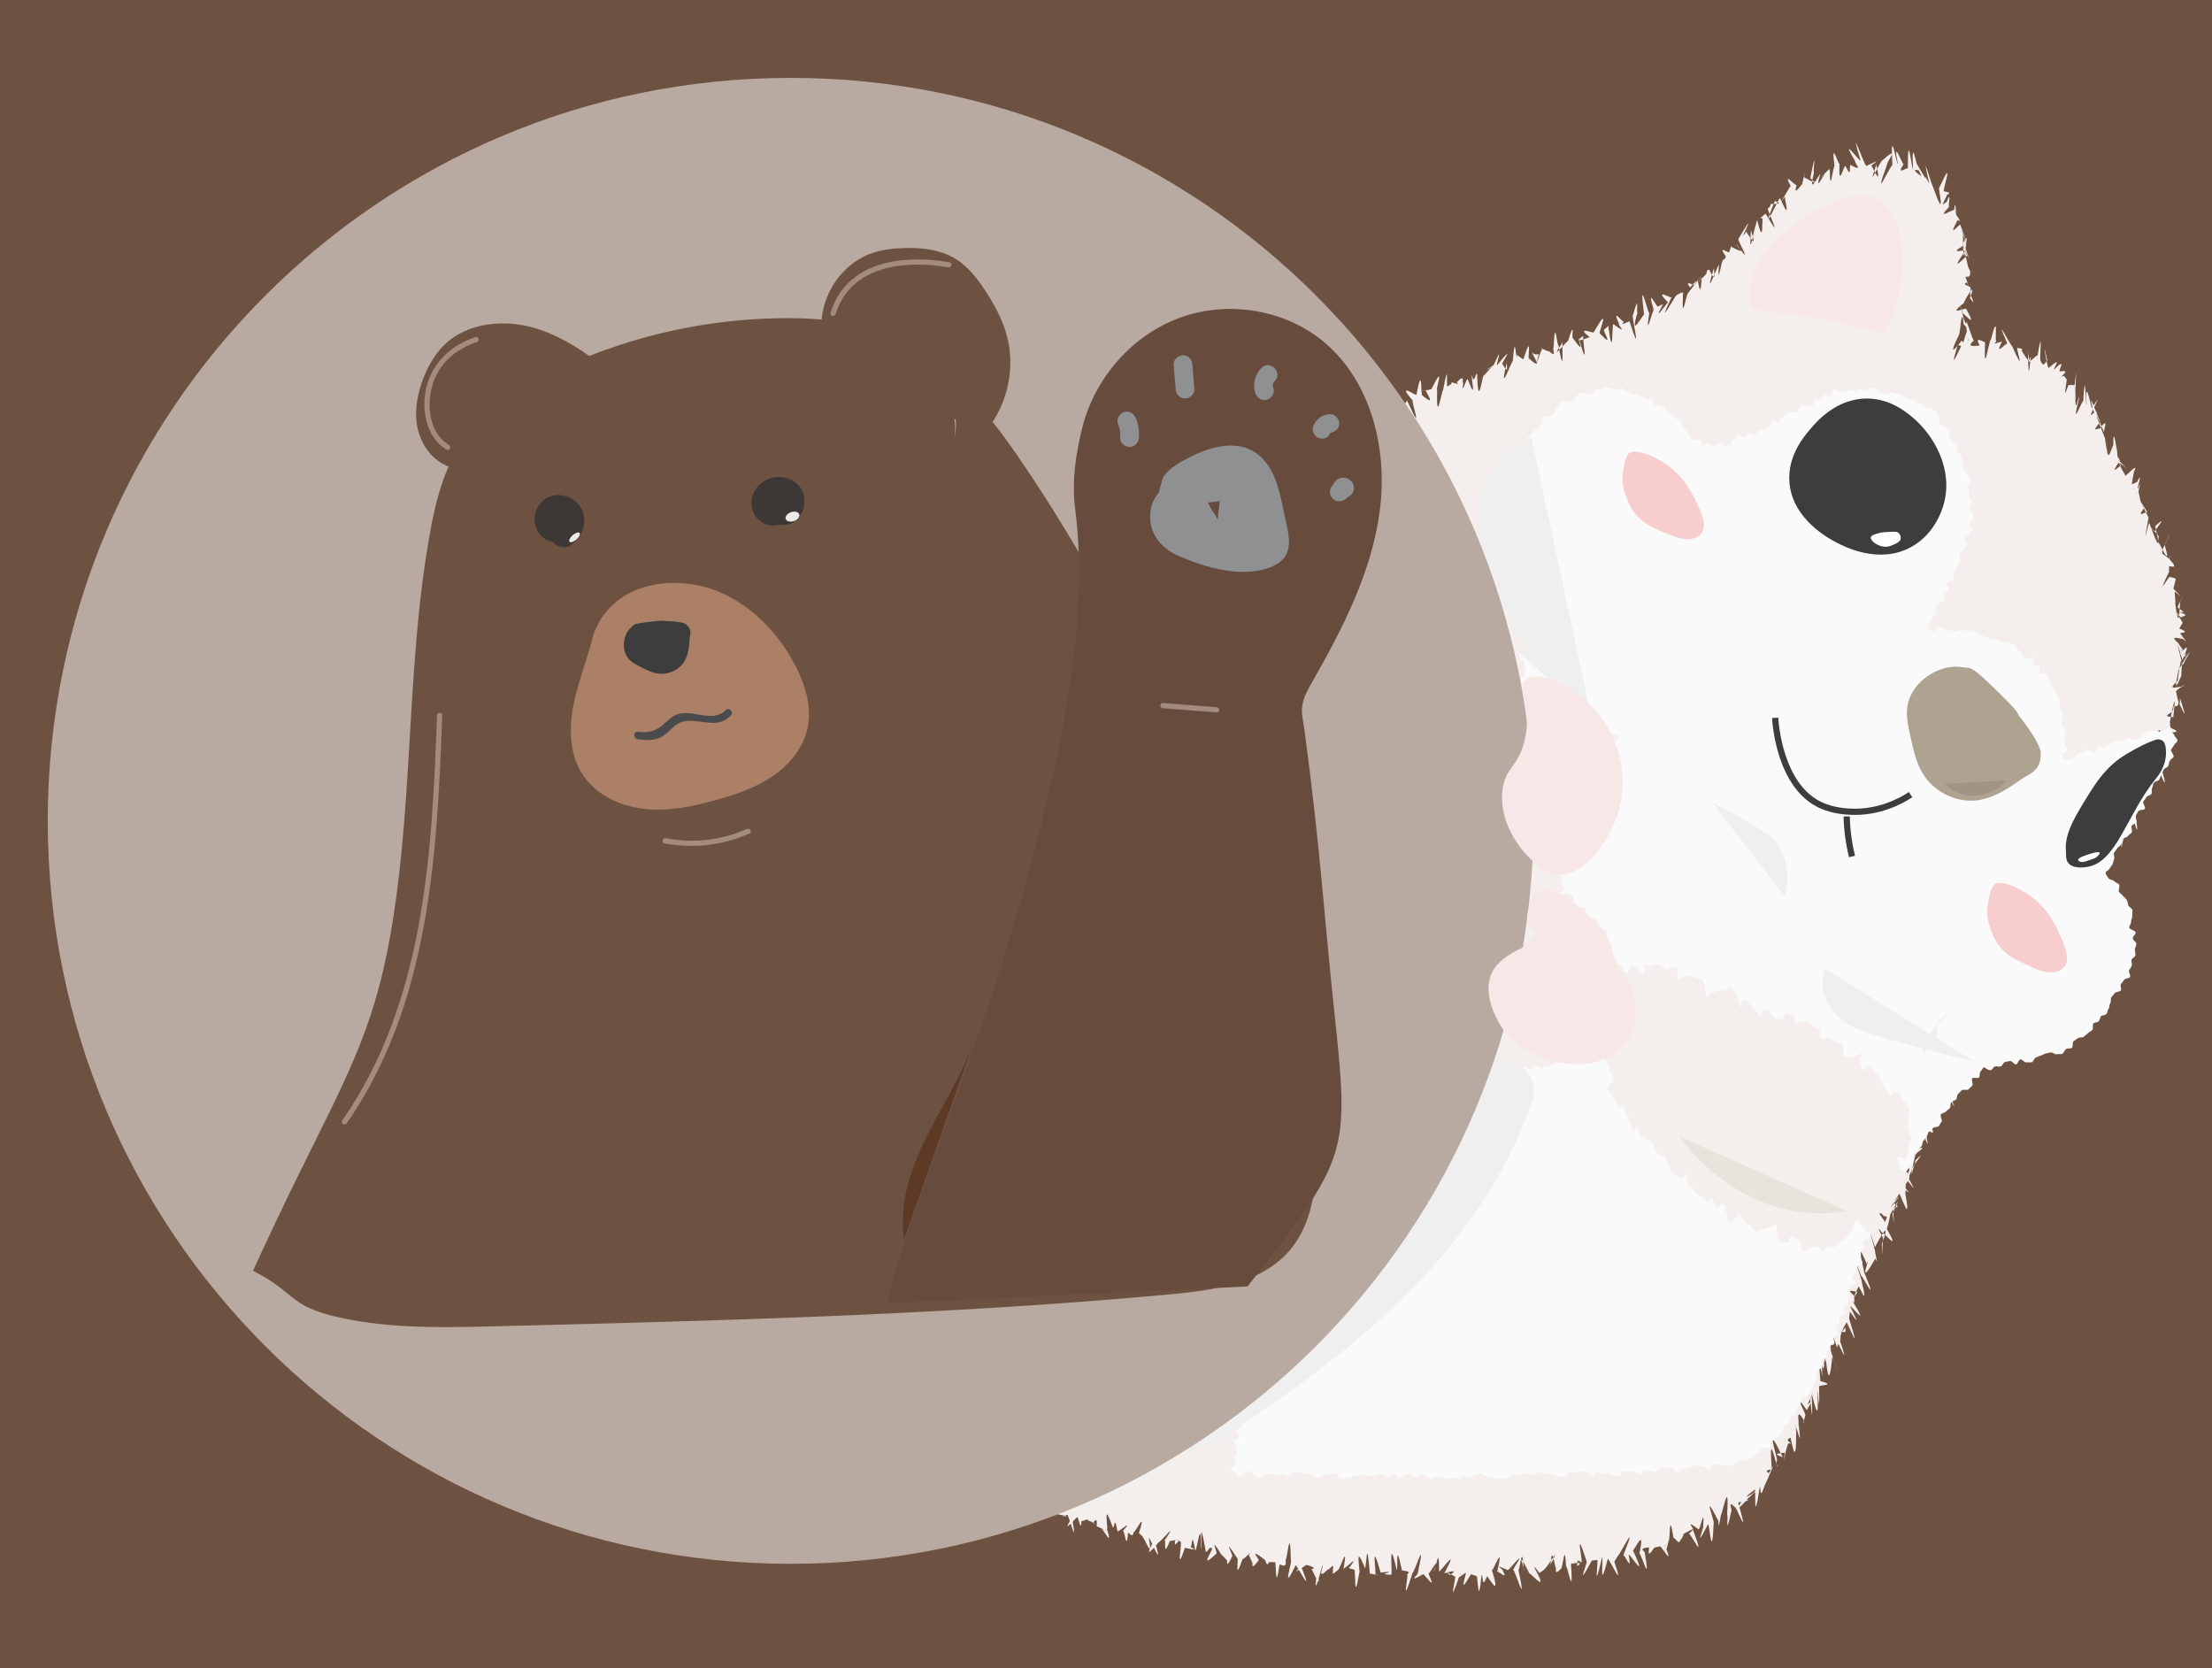 <?xml version="1.0" encoding="UTF-8"?>
<svg data-bbox="0 0 355.58 268.15" viewBox="0 0 355.58 268.15" xmlns="http://www.w3.org/2000/svg" data-type="ugc">
    <g>
        <path fill="#6e5241" d="M355.58 0v268.15H0V0h355.58z"/>
        <path d="M102.82 192.48c-.97-.62-.78-.49-.8-.78.41-2.06-.26-.56-.28-.85-2.28-5.43.26-.59.25-.88-1.41-2.65-.29-.57-.29-.86 2.15 1.5-.02-.58-.01-.87 2.07 6.16.24-.57.25-.86-.96 5.08.69-.53.71-.81.23 5.1-.45-.61-.42-.89 2.19 1.22.12-.56.15-.85-2.46-2.48.47-.51.5-.8-1.56-3.81-.77-.69-.72-.98 2.96-.19.98-.41 1.03-.7.94-3.96-.36-.64-.3-.93 2.19.07.16-.55.22-.83-1.13.31-.24-.64-.18-.92.1 1.06.73-.41.79-.69-2.37-6.33.04-.58.11-.86 2.26 4.36.37-.49.45-.76-1.3 5.8-.33-.69-.25-.96-1.21-4.45.42-.47.51-.74-.98-5.01-.37-.72-.28-.99-.66-2.42.95-.29 1.04-.56-2.89 3.88-.3-.71-.21-.98 2.63.08.31-.5.41-.76 1.93-7.17.4-.46.51-.72-2.86-.48.17-.54.28-.81 1.58-4.75-.04-.63.07-.89 2.56.43.49-.41.6-.68 1.86.46-.26-.73-.15-.99 2.47 2.22.37-.46.49-.73 1.77-1.59.07-.6.19-.86-.04 3.89.83-.25.95-.51-1.99-2.21.13-.57.26-.82-1.47-4.61-.25-.76-.13-1.01-.42 3.83.55-.37.68-.62 2.09-4.44.6-.33.73-.59.43 5.41-.19-.74-.06-1-1.59-6.34.66-.3.8-.55-.57-.22-.16-.73-.02-.99 1.69-5.6.8-.21.94-.46-2.54 6.32.21-.53.35-.78-1.18-4.59.23-.52.38-.77.9-.04.15-.57.3-.82.83-.96.09-.61.24-.86-2.55-4.59.59-.31.74-.56 2.14-.47-.28-.85-.13-1.09-.53 2.89 1.07 0 1.22-.25 1.13 5.35-.22-.82-.07-1.06.71 2.69.27-.51.42-.75-1.34-4.19.27-.51.43-.75 1.68-5.02.61-.28.77-.52 2.05-2.28.22-.54.38-.78-2.34 6.33.78-.15.95-.39-.93-.86.05-.66.21-.9.36-2.57-.05-.74.12-.97 1.58-1.87.3-.49.47-.72-.67 1.36.28-.51.45-.74-2.74 1.41.65-.23.83-.46.26 2.86.66-.22.83-.45-.89 4.94-.21-.88-.03-1.11-1.97.17.66-.21.84-.43 1.27-4.77.48-.35.66-.58-2.15-2.37.59-.25.78-.47.56 3.48-.36-1.04-.18-1.26 2.28 6.76.78-.1.96-.32.6-.67-.04-.79.14-1.01-.6 0 .7-.16.89-.37 1.75 6.3.43-.39.62-.6 2.05 6.74.68-.16.87-.38 1.69 1.73-.14-.9.05-1.11-.71 1.98.56-.27.75-.48-1.94-2.73.27-.54.46-.75 2.14 1.05.38-.44.57-.65-.3 2.73.27-.54.47-.75 2.58-3.07.98.15 1.18-.05 2.28 3.37.16-.65.36-.85-2.05-.54.06-.76.27-.96.48 3.5 1.02.23 1.23.03 1.83-5.01.14-.68.35-.88-1.23.25.33-.48.54-.68 1.37 1.84.63-.17.84-.36 2.87-3.4.03-.82.25-1.01-1.81-1.9.57-.23.78-.42 1.85 1.5.62-.16.84-.35 2.98-4.91.19-.67.41-.85 1.18.08.46-.34.68-.53.69 4.96.9.2 1.12.02 2.4-4.23.45-.35.67-.52 2.54-6.05 0-.93.23-1.1 1.95-4.52.87.21 1.1.04-2.16 3.6.21-.68.44-.85.75-2.48.38-.45.62-.61-.36-.54.27-.62.5-.78.98-6.55.88.3 1.12.14-2.6-6.26.5-.25.74-.41-.17 1.59.1-.86.35-1.02-1.36 1.19.82.23 1.06.07-1.44 3.22.16-.79.4-.94 2.54-3.09.8.22 1.04.06.56-4.51.12-.85.36-1-2.1-4.75.56-.16.8-.32-1.01 3.75.4-.41.64-.57 2.07-1.62.49-.28.73-.43-.56 1.5.42-.39.65-.54-.77 4.03.47-.3.71-.46.34.7.42-.38.65-.54-.96 2.67.87.27 1.1.11.5-5.55.29-.58.52-.74 1.54-.3.69.01.93-.16-1.52 1.07.24-.63.48-.8-.4-6.98.53-.24.76-.4-.66 3.26.38-.44.61-.61 2.82-2.55.55-.21.78-.38-.74 3.65.34-.49.57-.66-1.99 4.44.69-.03.92-.21-.38 4.26-.09-1.04.14-1.21-1.69-3.54.99.34 1.21.16 3.13 5.19.21-.64.43-.82-.01 2.59.19-.66.41-.84 1.6-1.77.48-.3.7-.48-1.01 6.66.34-.47.56-.65-2.2-5.65.65-.11.87-.29.3 2.43.61-.16.83-.34-.91 5.22.54-.24.76-.43-1.78-6.78.06-.79.27-.98 1.3 3.34.7-.07.91-.26-1.46 6.53.3-.51.51-.7 2.52 5.11.6-.18.81-.38.73 4.81-.13-.96.08-1.16-.78-6.61.47-.33.67-.53-.77 1.24.79 0 1-.2-1.61 5.89.37-.43.58-.63-.21-4.46.33-.47.54-.68-1.77-6.09.71-.09.92-.3 2.12-3.47.26-.56.46-.77.87 1.74.18-.62.37-.82-1.33-1.24.73-.09.92-.29-2.17 5.42-.15-.93.04-1.13.79-2.38 1.03.17 1.21-.03-2.35 2.83-.27-1.03-.09-1.23-1.7-5.48.41-.39.6-.6.34 2.22.83-.03 1.01-.24 1.42 6.35-.05-.8.13-1.01.13-3.15.55-.28.72-.5-.73 2.84.64-.21.82-.43-.8-7.13-.08-.79.1-1.01 1.9-3.75.26-.52.43-.74-.21-3.66.49-.34.66-.56-.01-3.34.55-.3.71-.53-.56-1.71.55-.32.71-.54 3.16 1.49-.21-.84-.05-1.07-1.23 3.75.38-.43.54-.65 3.15-1.39.27-.5.42-.73-1.55 3.76.23-.53.38-.76-1.29-2.57.41-.41.57-.64.85 6.23.76-.18.91-.42.41-2.49-.04-.7.12-.93-.98-3.43.1-.61.26-.85 2.45-6.97 1.04.05 1.21-.19-1.5.18.18-.55.35-.78 1.35 6.6.25-.5.42-.73.54 5.45.57-.25.75-.48.81-1.08-.04-.75.14-.97-1.72 3.56.13-.63.32-.84-1.36-2.49.61-.21.8-.42-1.48 1.72.65-.16.84-.36 2.95-2.71.36-.42.56-.63.49-.05.5-.28.71-.48 1.51 4.03-.03-.83.18-1.03-1.6-1.74.4-.42.61-.62-2.54-2.48.57-.23.78-.42-.95-3.67.61-.18.82-.36-.57 3.6.47-.33.69-.51 1.46-3.76.42-.39.64-.56 1.07-4.42-.01-.97.23-1.14 1.61-1.27.47-.35.71-.51.09-3.42.68-.03.92-.18-.79 3.43.34-.54.59-.69 1.82 5.06.63-.06.88-.21-2.04 3.38.67.03.92-.11-2.46 3.15.18-.89.43-1.02-.22-1.56.89.52 1.16.39.31 6.07.39-.48.66-.6 2.67 3.86.53-.2.8-.32 2.71 6.15.27-.8.53-.92 2.74-5.34.56-.15.83-.26-.71-6.1.66.11.93 0-2.06-.08.67.14.94.03-1.99-6.47.35-.65.62-.76.09-6.07.69.22.97.11 1.5 1.36.25-.94.52-1.05-1.24-6.02.55-.14.83-.25 2.38 2.59.52-.22.8-.33-2.47-2.03.55-.16.82-.26-2.3-3.13.66.15.93.05.28 3.49.38-.62.65-.72.4-2 .8.53 1.07.43 1.95-6.43.59-.04.86-.14-.96-5.62.43-.49.7-.59-.56 4.91.34-.74.62-.83-.23 3.49.69.24.96.14-.82-4.5.64.12.92.03-.41-3.06.3-.84.58-.94.86 5.61.76.46 1.04.37 1.01-2.58.43-.48.7-.58.03-6.81.53-.2.81-.29 1.16-1.9.45-.44.72-.53.98 5.34.62.06.9-.04-.61 5.92.61.03.89-.06-1.45-2.83.61.02.88-.08-1.59-.99.46-.41.73-.51-1.58 1.58.43-.5.7-.6 1.14 1.98.59-.05.86-.14-1.53 3.25.38-.65.65-.75 2.14-.73.61 0 .88-.09.64-3.43.59-.05.86-.15-.11 2.13.43-.52.7-.61.04.46.78.5 1.05.4-1.16 3.6.49-.33.76-.42 2.78 6.15.63.07.9-.03-2.64-3.03.31-.83.59-.92 1.01-5.31.67.18.94.09 2.58 2.15.33-.79.6-.88-1.13.27.6-.02.87-.11 2.31-4.63.65.12.92.02-.15 6.16.69.22.96.12.98-5.35.44-.48.71-.58 1.12-.67.41-.57.68-.66 1.73.51.61.02.89-.08 1.33-1.41.69.23.96.14-.36 2.28.43-.52.7-.61 1.62 4.23.44-.48.71-.58.29 1.58.53-.22.8-.32.2 6.12.79.5 1.06.4 2.61-2.75.32-.82.59-.92 2.2-1.85.54-.23.82-.33 2.06-4.7.49-.36.76-.46 3.27-4.01.57-.11.84-.21 1.3 2.22.49-.34.76-.44-1.44 6.12.65.1.92 0 .39-4.84.44-.48.71-.58-.4-1.02.74.35 1.01.25 1.47-4.62.61 0 .88-.1 2.65 2.34.29-.89.56-.99.17.39.75.38 1.02.28-.94 3.6.33-.79.6-.88-1.38-.68.81.54 1.08.44 1.31 1.21.43-.51.7-.6.26-5.26.5-.3.77-.4 1.08 5.97.46-.42.73-.51-2.51 3.67.58-.1.84-.19 1.17-3.84.5-.32.76-.41 2.14 2.93.78.43 1.04.34 1.62 5.56.38-.64.65-.74-2.06 1.45.74.33 1 .23-2.26-1.83.37-.66.64-.76 2.94-5.08.71.25.98.15 2.48 2.6.44-.47.7-.57 1.02-.82.41-.56.67-.66.83 6.11.57-.15.83-.25 2.55 1.89.65.06.91-.04-1.24-2.78.53-.23.79-.34-.78.76.63.02.89-.08 2.17 6.77.29-.84.55-.94 1.11-4.01.48-.35.74-.46-1.35 4.44.8.42 1.06.31-.88-6.91.58-.14.83-.25-.7 4.67.48-.37.73-.48-1.28-4.17.52-.26.78-.37-2.56.82.44-.43.69-.55-1.82 3.42.57-.18.81-.3-2.33-2.37.31-.68.56-.81-2.67 5.71.55-.19.79-.32 1.75-1.13.81.25 1.05.11-.21 4.48.55-.25.78-.4 3.06-3.95.16-.8.38-.96-1.04-1.38.51-.27.72-.44 2.02-2.72.29-.52.5-.71.59 3.35.51-.26.72-.46-1.81 2.01.44-.36.64-.56.2-.96.27-.53.47-.72 1.4 2.83.61-.19.81-.39-1.83 6.1.57-.24.77-.45-.3 4.03.4-.41.59-.62.88-.67.32-.49.51-.69-1.4-1.95.36-.44.55-.65.68-1.89.1-.68.28-.89 3.1 1.63.74-.1.93-.32 2.91 4.02.07-.7.26-.91 3.19-5.35.55-.27.74-.49 3-3.82.33-.47.52-.68 2.27 3.62.58-.25.77-.46-.38 5.8.51-.3.7-.51-.86 4.71.1-.68.29-.88 1.11 4.45.72-.11.91-.31-.91.22.25-.54.45-.74 3.12 5.29.16-.64.36-.84.58-.38.3-.51.5-.71 2.58-.02.44-.37.65-.56-2.71 6.79.57-.22.78-.41 2.03 4.47.6-.17.81-.34 1.77-3.25.29-.54.51-.72-2.58 4.16.2-.69.43-.85-1.39-2.56.7.01.94-.15-.6 1.99.66-.01.9-.15 1.38-6.13.11-.95.36-1.08 3.17 1.75.71.11.96-.01 1.15-5.72.32-.66.58-.78-1.06 4.11.76.34 1.02.23-1.01 3.36.57-.05.84-.14-1.84 1.81.4-.57.67-.66.05 4.53.49-.37.77-.44-.58-4.54.52-.33.8-.39-.19 4.1.61.39.94.33 1.15 2.31.53-.1.83-.15 2.31 1.28.48-.49.78-.53-2.6-4.46.56-.13.85-.16-2.06-6.86.62.86.91.85 3.19-1.54.54-.04.83-.04 2.02 4.08.55-.32.84-.31-1.78 4.97.6-.56.89-.54 3.13-2.77.52.53.8.57-2.51 6.9.55.12.83.17-.37-6.75.62-.19.9-.13-.94-4.52.63-.09.9 0-1.26 1.89.43.54.69.64-.03-6.5.58.09.84.2-.36-6.12.65.02.9.15-1.5-.4.21.79.45.94-2.7-5.63.49.27.72.44-.32-1.02.31.5.53.68-1.51-6.32.39.39.59.58 2.2 6.21.8 0 .99.21 2.58-5.66.57.28.75.5 1.73.31.3.51.47.74-1.3 2.49-.16.8-.01 1.04.82-2.24.23.51.37.75-2.2 2.31.7.26.83.51.28-2.22.23.52.35.78 1.21 1.68.09.58.2.84-1.76 3.28.35.47.45.74 2.18 5.84.11.56.19.84 1.89 5.97.14.55.22.82.07 7.1.56.45.62.73-.04-.88-.7.73-.65 1.01-2.34 1.43.35.5.39.79-2.93 4.26.32.52.36.81-2.76-6.05.37.53.4.82-2.15-6.58-.31.6-.29.89 1.91 4.24.32.55.33.84.12 1.23-.73.58-.72.87 1.8 5.33.2.56.2.84-.97.37.63.59.62.87-.37 3.48-.1.57-.12.86 1.21 2.81 0 .58-.02.86 1.3-3.51-.95.47-.99.75-2.86 2.21.45.62.4.91 2 3.61-.47.5-.52.78-1.34-3.92.18.6.13.88 1.4 2.94.04.59-.02.87-.26-3.07-.52.46-.58.74.5-2.73-.07.56-.14.84-2.44 4.96.52.74.44 1.01 1.73 2.24-.6.43-.68.7-1.64 5.47.56-.21.87-.26 1.21-4.38.54-.36.84-.4-1.08-6.77.59-.06.9-.08-1.53 1.26.62.81.93.8-.92-1.64.57-.53.87-.53-.27 6.13.61-.38.92-.36 1.31-5.08.58.23.88.27-.88.69.61-.02.91.03-1.29 2.49.58.2.87.27-2.34-5.33.51.37.78.45 2.29 5.2.55.17.82.26 1.46.2.47.38.73.49 2 3.41.71-.19.97-.07.13 6.86.32.66.57.8-1.37 2.37.74-.14.99 0 .91-5.42.24.71.48.87.58 1.38.85-.21 1.08-.04-.94-4.6-.04 1.02.19 1.19 2.47-2.14.7.03.92.22 2.1-2.07.66.12.88.32 1.94-.32.13.7.34.9.45-.5.6.22.8.43-.66 4.38.15.65.34.86 2.13-.02.67.18.86.4.64-5.47.02.73.2.96-.14 4.06.44.38.62.61-1.48 5.76.46.37.63.61.33-5.87.36.45.53.68-.3-5.11.7.22.86.45 2.16-3.43-.32.91-.16 1.15 1.59-1.42.62.28.78.52-1.97-6.7.56.33.71.58-1.67 1.94-.24.82-.09 1.07 1.6-2.16.58.32.72.57-2.74-6.47-.01.67.13.92.79 5.42.25.52.39.77-.12 4.28.82.2.96.45-.02-3.6.45.41.59.66.44 4.54-.48.92-.34 1.17-1.31-3.24.67.29.81.55-1.96 2.98.07.62.21.87-2.76-3.34.77.24.91.5-2.44-2.41-.34.84-.2 1.09 3.05-3 .64.3.77.55 1.24-3.73.13.58.26.83 2.15-1.12.07.61.2.86 2.14-4.57.36.45.49.71 1.26-3.98.02.63.15.88-.59-5.91.49.38.62.64-2.64-5.16.35.46.48.71-1.4 1.86.4.44.52.69-2.07-3.54.07.6.19.85-1.13 6.27 0 .63.12.88 2.67 7.24.84.23.96.49 2.36-2.13-.19.71-.08.97-1.75-1.97.52.39.63.65-.42 4.57-.15.68-.04.94 2.48 4.91.9.25 1 .51 2.12-4.46-.53.81-.43 1.08-.33-2.48.1.56.19.83-1.48-1.62 1.05.23 1.15.5 1.6 1.72-.41.74-.33 1.01.47-4.39.05.57.14.84-2.25 4.69.02.58.09.85 1.45.27.84.36.91.63-.75 3.29-.6.73-.53 1.01 2.7 2.87.37.49.43.77.29 3.74-.08.59-.03.87.81 7.17.85.42.9.7 1.3-2.62-.44.64-.4.92 1.82 1.27.41.51.45.79 1.74.66.05.56.09.85-2.06-2.6.24.55.26.83-1.21 2.1-.56.61-.54.9 1.97.82.15.55.17.84 1.78 2.29.28.56.29.84-2.49-.6-.52.57-.51.86 2.67 3.83.26.56.26.84 1.93 2.16-.15.56-.15.84 2.28-2.9.48.58.47.87-1.76-5.75.01.58-.01.86 2.84-5.11-.62.53-.65.81-1.07 4.94.49.62.46.9.35-6.25-.56.51-.59.79-2.22 1.84.75.67.71.95 1.38-1-.92.44-.97.72.76 3.95.65.69.6.96 1.79 5.4-.16.56-.21.83 0 .94-.78.42-.83.7.07.4-.13.55-.19.82-1.93 1.01.26.64.19.91.68-6.22-.48.46-.55.73.37 4.92.16.63.09.9 2.14.86.07.62-.01.88-1.04 4.52-.49.45-.57.71-2.72-3.03-.45.45-.54.71-2.33-.79-.27.5-.37.76-1.71-5.7.49.79.39 1.05-.25 2.89-.65.36-.76.62.16 6.96.3.74.19.99 1.94 6.59-.37.48-.47.72-3.06-.77-.57.38-.68.63.12-4.38-.06.61-.17.85.59 2.95-.53.39-.64.65 2.68.13-.26.51-.38.77 2.74-5.05-.1.59-.22.85 2.39-1.83-.25.52-.38.77-2.83.44-.15.57-.28.82-.74-.01-.41.43-.55.68-2.68-.55-.14.58-.28.83 1.05 6.63-.39.44-.53.68-1.32 3.99-.04.65-.18.89-2.31 3.85-.37.45-.52.69.31-4.87-.11.62-.27.85-1.32 6-.33.48-.49.71-.72 3.78-.95.05-1.11.28-2.52 3.21-.34.45-.51.68.58-3.82.14.82-.03 1.05-.05-5.63-.51.33-.69.56-2.16 1.95-.21.56-.38.79-1.1 1.34-.55.29-.73.51-2.22 5.81-.17.59-.35.82 1.94-5.22-.38.42-.56.64 1.59-1.36-.3.49-.49.71.4 5.08-.84.04-1.03.26-1.92 3.15-.03.71-.21.94-1.25-1.17.06.78-.12 1.01 1.99-6.24-.92-.02-1.1.21-1.72 4.24-.31.48-.49.7.15 1.93-.05.69-.23.91.28-4-.67.19-.85.42.89 4.59-.38.43-.55.66.68-5.08-.2.56-.37.79 1.46-1.09-.3.48-.47.72-.68 4.86-.44.38-.61.62-3.14 1.05-.01.7-.18.93 1.75 4.45-.83.11-1 .34.76-5.93.26.88.09 1.11.86-6.14-.39.42-.55.66-2.09-3.23-.52.33-.68.57.1 6.2-.46.38-.62.62-3.13-1.47.12.76-.04 1-.32-.02-.59.29-.75.54.29 1.92-.79.17-.95.41 1.52 3.96-.12.54-.32.8 1.62 2.21.12.81-.09 1.05 2.13-2.94-.9-.02-1.1.21-.38 5.67.18.9-.02 1.13-.21 6.35-.62.22-.81.45 1.22-.64-.53.3-.72.54 2.29 4.05.03.76-.16.99-1.59 2.71-.5.33-.69.57 2.21 2.66-.12.63-.3.87-2.31 1.62-.54.31-.72.55 2.2-1.3-.69.22-.86.46-2.48 7.02-.49.37-.66.62 2.63-3.38-.2.55-.36.77-1.41-3.06.06.71-.09.94-1.57 1.23-.55.32-.69.55 2.12-2.14-.49.37-.63.6-.6-.02.27.82.13 1.05-2.91-5.6-.55.33-.69.57.94 5.78-.34.46-.47.7-.21-6.71.29.8.17 1.03-2.75-.37-.76.24-.88.48 2.21.5-.33.47-.45.71.15-2.56-.33.48-.44.71.97-.54-.37.46-.48.7-.52-3.29-.25.53-.36.75-.69-2.63.41.81.29 1.07 2.26-.87-.96.18-1.08.45-2.45 3.61.44.82.32 1.08 2.45 5.2-.48.4-.6.67 2.87 6.81.01.62-.11.89.77-5.71-.14.56-.26.82 1.71-2.94-.15.55-.27.82-1.82-3.35-.61.35-.73.62-2.51 1.8.15.69.04.95-1.61 5.12-.56.38-.67.64-2.85-.48-.71.31-.83.58-2.6.18.46.82.35 1.09 1.15 2.05-.83.26-.94.53 1.04 4.82-.14.56-.25.83.4 1.57.24.72.13.98.69-5.4-.5.4-.61.66-1.27 3.12-.56.38-.67.64 2.19-.62-.03.6-.14.87-1.53 6.64.13.67.02.94 1.94-1.89-.17.55-.28.81-2.28 5.39-.58.37-.69.63-.58-.78-.48.41-.6.67 2.74 4.83.11.66 0 .93.01 5.83-.62.36-.73.62 2.27 2.72.66.9.55 1.17 1.28 6.56-.76.29-.87.56-2.92 4.48-.16.55-.27.82.75-1-.55.39-.66.65 1.46.85.05.64-.06.9.3 4.55-.02.61-.13.87 2.25-4.55-.53.39-.64.66-2.88-2.01-.44.43-.56.69 1.77-4.36.44.81.33 1.07 2.37 4.11-.63.35-.74.62-1.49-1.82.24.72.13.99-.34 5.06-.1.58-.21.84 1.85-5.04-.98.2-1.09.47-1.74-5.43.16.69.05.96.55 2.51.09.66-.02.93-2.77 4.81-1.05.18-1.16.44-.46.38.19.71.08.97-2.52-6-.62.36-.73.62 2.54 6.23-.29.5-.4.76-2.12-5.53.18.7.07.97 1.11 4.6-.41.45-.53.71-1.67 3.39-.06.6-.17.86-2.39-.64-.42.45-.53.71.09 1.86-.09.59-.2.85 2.79 4.62-.33.48-.44.75 2.2 4.47.04.65-.07.91-.6 6.24-.05.61-.16.87 2.22 7.13-.26.52-.37.78-1.49 2.69-.05.61-.17.87.21 1.32-.68.33-.79.6 0 3.32-.2.54-.32.8 2.18 6.3-.18.55-.29.81 1.91-5.04.17.7.06.97-2.07-6.22-.89.24-1.01.5 2.05 6.71.35.78.23 1.04-.6 6.42-.94.22-1.05.48-1.4 3.95-.09.59-.2.85.56-5.46-.16.56-.28.82-.87-6.51.03.65-.08.9-1-5.37-.21.54-.33.79 2.68.7-.06.6-.18.86.14 5.99-.18.55-.29.81.42 6.75-.77.28-.89.54.25 6.89-.16.56-.28.81 1.48-3.31-.29.5-.4.76 1.22-1.12 0 .64-.11.89-2.48-3.56-.11.58-.23.84-.72 2.46-.06.61-.18.87-1.44-2.43-.8.26-.92.51.62 4.67-.23.53-.36.78-.34-2.15.11.7-.02.94-.01 6.11-.83.24-.95.49-.99.51.21.75.08 1-.51-.39-.51.39-.64.63-.98 4-.2.56-.33.79-2.73.2-.15.59-.28.82-3.1-6.56-.81.17-.96.41-.32.65.18.8.02 1.03-1.62-6.42-.73.17-.9.4-1.56.29-.29.48-.47.7 1.08-1.99-.14.62-.32.84 2.3-4.93-.07.71-.26.92-.95 2.93-.63.19-.84.4-1.04 6.82-.59.21-.8.41-2.8 2.17-.27.54-.49.73 2.51-2.19-.34.47-.56.66-3.05 3.42-.71.03-.94.2 2.34.17-.45.33-.68.51 1.91 6.69-.26.6-.49.76-1.38-1.4-.38.45-.62.61-1.02 4.86-.43.39-.67.55.39-6.25-.75-.11-.99.04-.56 3.3-.27.66-.51.8-2.62-5.17-.41.44-.66.58-.29 6.5-.66-.02-.91.12-2.42 4.71-.52.23-.78.36.27-3.39-.46.36-.72.48-2.42-1.84-.66-.08-.92.05 2.21 5.86-.39.52-.65.63 1.82-1.55-.64-.05-.9.06.21-.2-.25.89-.51 1-.16.9-.8-.47-1.06-.36-.78-4.72-.51.26-.77.36-.62 2.82-.37.65-.64.75 1.64 4.08-.61-.01-.88.09.71.12-.52.25-.79.34-1.51 2.23-.64-.13-.91-.04-1.97.19-.36.77-.64.85 1.01 5.82-.58.06-.86.14.99-4.51-.75-.59-1.03-.51 2.48 5.35-.43.6-.7.67.59 3.12-.58.04-.85.11 2.59-6.49-.58.01-.86.08-1.73 2.97-.53.24-.81.3 2.16 6.28-.55.15-.83.21-1.48 5.87-.64-.29-.92-.23-1.5 6.43-.51.34-.79.39-.22.09-.57.06-.85.11-2.78 5.18-.56.07-.84.12-2.05-6.32-.55.16-.83.2-1.06-.91-.48.57-.76.62 1.44-.88-.64-.45-.92-.41.41 6.06-.52.35-.8.39-.18-4.3-.52.35-.81.39-1.26 1.39-.61-.32-.9-.29-.81-4.05-.59-.2-.88-.17 2.18-4.17-.52.41-.81.44.33-.21-.51.57-.79.6.07.57-.65-.85-.94-.82 2.58 4.64-.48.98-.76 1-2.46-4.89-.61-.42-.89-.39-.31-5.02-.58-.19-.87-.17 1.47 6.89-.57-.06-.86-.04 2.55-4.13-.56.05-.85.07-2.73-1.24-.57 0-.85.02.98 1.73-.56.19-.84.21 1.12-4.96-.58-.23-.86-.21 1.52 4.99-.53.98-.81.99-.81 2.23-.58-.24-.86-.23-.58 5.88-.57-.15-.86-.14 2.33 1.32-.57.03-.85.03-2.27 3.92-.57-.25-.86-.24-2.1 1.55-.57.12-.85.12-2.23 6.46-.57.45-.85.46-2.71-1.4-.57-.18-.86-.18 1.78-1.23-.57-.33-.85-.34 2.6-4.8-.57-.25-.85-.26.04-4.88-.57-.01-.85-.02 1.12-3.02-.57.34-.86.34 1.44 3.2-.57.11-.86.1-2.78 1.63-.57-.16-.85-.17 1.45-6.58-.57 0-.85-.01-1.94 6.2-.58.21-.86.2.79-.49-.55-.6-.83-.61-1.15-5.44-.57-.07-.85-.08-1.4-6.21-.61.79-.89.78-1.95-.13-.56-.24-.84-.26 1.44-.42-.57-.11-.85-.12-1.68-5.93-.6.38-.88.36 1.92.27-.56-.15-.85-.17-.56-6.67-.51-.86-.8-.88-1.8-4.61-.63.82-.92.8-.88 5.35-.52-.67-.8-.69 2.38 1.05-.56-.1-.85-.12 2-2.59-.58.11-.87.08.82-4.54-.59.24-.88.21-1.47 1.3-.57-.01-.86-.04.43-1.36-.58.07-.87.04-1.78 1.79-.51-.66-.79-.69-1.9 6.96-.62.39-.9.36.96 4.83-.6.23-.88.19 1.18-.08-.5-.64-.79-.67-3.24 2.23-.6.18-.88.15 2.22 5.54-.57-.05-.85-.09-2.35 4.89-.48-.75-.76-.78-.12-6.14-.57-.05-.85-.09.24 1.45-.68.77-.96.73-.74 4.97-.5-.55-.78-.59 2.49.29-.61.25-.9.21-.44 1-.52-.39-.8-.43-2.75-2.14-.61.21-.89.16-1.9 2.51-.47-.71-.75-.76.2 3.25-.57-.02-.86-.06 1.03-1.28-.69.66-.97.62-1.39 3.96-.57-.09-.85-.13-2.59-3.97-.54-.27-.82-.32-1.32 2.73-.58.01-.86-.04 1.05 2.22-.56-.13-.84-.18-2.15-3.47-.55-.18-.83-.23-2.99 2.86-.44-.75-.72-.8-.32-.55-.69.6-.98.54-1.21-6.75-.48-.51-.76-.57-.01-5.44-.67.43-.95.38-.56-3.58-.48-.52-.76-.57 1.62.69-.62.17-.9.11-1.52 4.61-.4-.9-.68-.96-1.45-1.08-.7.55-.98.49 1.78-1.4-.46-.58-.74-.64-1.2 2.89-.58-.03-.86-.09 2.43-3.58-.66.34-.94.28-3.19 3.79-.48-.48-.76-.55 1.71 5.84-.57-.08-.85-.15.72 3.91-.62.12-.89.05.16.05-.43-.68-.7-.75 1.29-4.15-.55-.14-.83-.21-.16 1.02-.63.18-.91.11-.24 3.12-.53-.26-.8-.33 1.87-2.07-.63.17-.91.1-.46-2.77-.45-.55-.73-.62-1.73-4.9-.68.33-.95.26 1.02 3.17-.6.01-.87-.06 2.15.99-.51-.33-.78-.4.15-1.87-.46-.49-.74-.56 1.41.44-.5-.35-.77-.42.47-.44-.65.21-.93.13-.11 1.93-.44-.55-.71-.63-3.04 3.3-.59-.02-.86-.1 1.09 5.96-.5-.33-.77-.41 1.36-.05-.71.39-.99.31 2.52.22-.53-.22-.81-.31 1.62-3.79-.5-.34-.77-.42-.2-4.04-.53-.22-.81-.3-3.19 3.23-.53-.22-.8-.31 2.41.82-.7.31-.97.22.33 2.96-.32-.88-.59-.97.34-1.21-.73.39-1 .31-3.27-5.73-.42-.56-.69-.65-2.41.65-.48-.36-.75-.45-3.14 3.98-.7.28-.97.18-2.39-2.81-.39-.63-.66-.73-3.1-3.46-.81.57-1.08.48 2.72 4.91-.44-.47-.71-.57-2.24 1.47-.62.01-.88-.08 2.65-5.6-.4-.59-.67-.69-1.57.37-.68.2-.95.1 2.2 2.99-.28-.9-.55-1-.07 4.54-.7.24-.97.13-2.98-1.96-.65.08-.91-.02-.68 5.02-.33-.74-.6-.85 1.74 2.27-.69.19-.96.08-1.66 2.17-.34-.69-.61-.8-2.67 5.72-.44-.43-.71-.54.38 6.49-.72.24-.98.13-2.07-6.43-.47-.36-.73-.47 2.06-6.12-.48-.33-.75-.44 2.04 6.43-.49-.31-.75-.42 1.36 1.06-.68.12-.94.01-1.73 2.42-.6-.07-.86-.18-1.51-5.81-.46-.38-.72-.49.61-2.39-.5-.28-.76-.4-.67 4.62-.56-.14-.82-.26 1.35 2.04-.65.04-.91-.08-2.12-3.27-.16-1-.42-1.12 2.73 4.06-.55-.18-.8-.31 1.3 3.69-.82.38-1.08.25-2.74-3.91-.47-.34-.73-.47 2.12-3.77-.61-.07-.86-.2-2.06.55-.42-.45-.67-.58-2.86 6.24-.28-.72-.53-.85.31 5.16-.73.16-.98.03-.31-1.81-.27-.72-.52-.86 1.46 4.17-.72.14-.98.01.66-3.72-.37-.52-.62-.65 0-1.01-.82.3-1.07.16-1.04 2.3-.41-.45-.66-.59.21.46-.15-.91-.39-1.05-2.98 2.09-.72.1-.97-.04-1.84-1.5-.33-.57-.58-.72-2.31 1.6-.4-.45-.64-.6-2.82-2.73-1 .55-1.24.4.38-1.65-.23-.73-.47-.88.44-2.49-.36-.5-.61-.65-3.23-2.55-.44-.37-.68-.52-2.02-3.62-.43-.38-.67-.54-.23 5.9-.73.07-.97-.09-2.01-1.76-.29-.6-.52-.76-1.75 2.2-.67-.04-.9-.2-.34-5.12-.22-.69-.45-.85-2.81-2.71-.8.14-1.03-.03-.6 6.55-.2-.7-.43-.87-.41 1.57-.57-.19-.8-.36-.23 2.27-.53-.24-.76-.42.03.12-.62-.13-.85-.31-1.09.91-.49-.31-.71-.49 2.15 2.92-.14-.74-.37-.92 1.72 3.33-.7-.05-.92-.23-2.27 6.08-.07-.81-.29-.99.82 1.19-.7-.06-.91-.25-2.02 1.08-.57-.22-.78-.41-1.71 6.74-.02-.84-.23-1.03.57-6.26-.44-.36-.65-.55-1.74-.89-.59-.21-.79-.4.82 2.12-.73-.07-.93-.27-.49-2.55-.33-.49-.53-.69-3.1-4.89.11-.91-.09-1.12 2.04 2.49-.8-.03-.99-.24 1.32 6.72-.31-.5-.5-.71 2.69 2.8-.19-.6-.38-.81 2.47-4.03-.28-.51-.47-.72-.08-2.72-1 .1-1.19-.12 2.61-4.63-.39-.43-.56-.66.75 6.37-.16-.61-.34-.83-1.93 5.88.08-.77-.09-1 2.01-4.76-.49-.35-.65-.58-2-.71-.44-.39-.6-.62-1.19 3.61-.21-.54-.37-.78 1.43 4.02-.36-.44-.51-.68-1.51-.53-.73-.23-.87-.47-.97 5.14.37-.87.23-1.12-3.03 3.22-.25-.5-.39-.75-2.67-1.27-.54-.36-.67-.61-2.44-.34-.37-.46-.49-.71-.29 1.4-.34-.48-.46-.74-.57 2.24.13-.68.02-.94 1.99 4.84-.74-.33-.84-.59-.39-2.95.26-.71.17-.97-2.99-1.4-.47-.45-.55-.72 1.76 4.93-.21-.54-.28-.81-2.27-5.32.36-.68.3-.96-2.33 3.21-.16-.54-.22-.82 1.65-4.79-.03-.57-.08-.85-1.48 1.41-.12-.55-.16-.83 1.7 5.06-.01-.42-.04-.71z" fill="#f4efec"/>
        <path d="M261.93 109.04c.27.02.54-.24.83-.22.27.02.53.23.82.25.27.01.54.11.83.12.27.01.54.49.82.5.27.01.56-.68.85-.68.27 0 .55.06.83.06.27 0 .56.6.84.6.27 0 .56.08.84.07.28-.01.55-.19.84-.2.28-.01.55-.13.84-.14.28-.01.56-.04.84-.05.27-.02.52-.48.8-.5.28-.02.57.14.85.12.28-.02.53-.34.81-.37.27-.03.6.49.88.46.28-.03.49-.63.77-.66.28-.03.57.1.85.06s.62.35.9.31c.3-.04.62.14.9.09.3-.05.47-.75.75-.8.29-.05.7.56.98.51.29-.06.55-.25.83-.31.28-.06.52-.3.81-.37.28-.06.59-.01.87-.08.27-.07.55-.16.84-.23.27-.07.46-.46.75-.54.27-.07.47-.42.76-.5.27-.07.76.66 1.05.58.27-.07.52-.25.81-.32.27-.07.4-.71.69-.79.27-.07.69.38.98.3.27-.07.54-.17.83-.25.27-.07.59-.02.88-.1.27-.07.54-.21.83-.29.29-.07.51-.38.79-.45.29-.07.57-.13.85-.2.29-.07.53-.28.81-.35.29-.07.53-.29.81-.36.29-.07.64.14.92.07.29-.07.66.21.94.14.29-.07.5-.39.78-.46.29-.07.53-.28.81-.35.29-.07.65.2.93.13.29-.07.51-.36.79-.43.29-.07.66.23.94.17.29-.07.41-.82.68-.88.29-.07.71.46.99.4.29-.07.47-.58.75-.64.29-.07.66.29.94.23.29-.06.52-.38.79-.44.29-.06.54-.27.82-.32.29-.06.64.24.92.18.29-.06.48-.63.76-.68.29-.05.61.04.89 0 .29-.05.59-.04.87-.08.29-.04.61.17.89.13.3-.04.56-.25.84-.28.3-.03.6.26.88.25.3-.02.56-.69.84-.7.3-.01.59.32.87.33.3.01.57.23.85.25.29.02.55.14.83.18.26.04.6-.28.92-.23.27.04.56.05.87.11.27.05.61-.12.91-.06.27.06.54.25.83.32.28.07.48.46.76.54.27.08.55.16.84.25.27.09.5.31.78.41.27.1.64-.06.91.05s.56.17.83.29c.26.12.71-.11.97.03.26.13.53.28.79.43.25.14.34.6.59.76.24.15.46.37.7.54.24.17.21.68.44.87.23.18.98-.27 1.2-.07.22.19.02.84.23 1.05.21.2.73.11.93.32.2.21-.16.9.03 1.13.18.22.97-.02 1.14.22.17.23.25.52.4.75.15.24.09.61.23.84.14.24.4.42.53.66.13.25.27.5.38.75.12.26.33.48.43.73.1.26.08.58.17.83.09.27-.01.59.07.85.08.28.36.49.42.75.07.28-.14.61-.08.87.06.29-.23.61-.19.87.05.3.47.51.5.76.04.32.2.59.22.8.03.29-.26.59-.25.87.01.29.13.56.12.84-.01.29.51.61.48.89-.03.28-.84.45-.89.74-.05.27.02.55-.05.84-.06.27.52.71.44.99-.07.26-.77.35-.86.64-.08.26-.32.47-.41.75-.09.26-.02.58-.12.86-.09.26.18.66.08.94-.09.26-.38.45-.49.73-.1.26.03.61-.07.89-.1.26-.06.58-.17.85-.1.26-.16.54-.27.81-.1.26-.57.38-.68.66-.1.26-.31.48-.41.76-.1.26.07.63-.03.9-.1.26-.39.45-.5.73-.1.26.24.7.14.97-.1.26-.93.26-1.03.53-.1.26.35.74.25 1.01-.1.26-.69.35-.79.63-.1.27.41.76.32 1.02-.1.27-.48.43-.57.69-.1.27-.25.51-.35.77-.1.27.1.64.01.9-.1.27-.86.3-.95.56-.1.28.62.83.53 1.09-.1.28-.99.26-1.08.51-.1.28.64.83.55 1.08-.1.28-1.02.26-1.11.51-.1.28.28.71.19.96-.1.28-.15.56-.23.81-.1.28.11.65.02.9-.1.28-.55.42-.64.67-.1.27-.61.37-.71.62-.1.26-.1.55-.21.81-.11.25.29.73.17.99-.11.24-.93.16-1.06.42-.12.24.58.9.45 1.17-.13.26-1.12.07-1.26.32-.14.26.18.75.04 1-.14.26-.47.4-.61.65-.14.26-.54.36-.68.6-.15.25.14.76 0 1-.15.25-.3.5-.45.74-.16.25-.45.4-.61.64-.16.25-.22.55-.37.79-.16.25-.56.33-.72.56-.17.24.04.74-.12.97-.17.24-.47.38-.64.61-.18.24-.66.24-.83.46-.18.24.28.96.11 1.17-.19.24-.3.53-.47.73-.2.25-.38.48-.54.68-.22.27-.9.09-1.04.25-.18.22-.57.29-.74.51-.17.22.08.77-.08 1.01-.16.23-.44.38-.6.62-.16.23-.49.36-.65.6-.15.24-.28.5-.43.74-.15.24-.46.4-.6.64-.14.24-.23.53-.36.78-.14.25-.14.57-.28.82-.13.25.16.72.03.97s-.77.26-.89.51c-.12.26.48.85.36 1.11-.12.26-.34.46-.45.72-.11.26-.68.32-.79.59-.11.26.28.73.17.99-.11.26-1.02.2-1.13.46-.1.26.57.83.47 1.09-.1.26-.7.34-.8.61-.1.26-.09.57-.19.84-.09.27-.48.43-.57.7-.09.27-.21.53-.3.8s-.17.54-.26.81.53.77.45 1.04c-.09.27-.05.58-.13.85s-.44.45-.52.73c-.08.27-.79.35-.87.63-.08.27.17.64.09.91-.08.27.36.69.28.97-.08.27-.65.4-.73.68-.08.27.22.65.14.92-.08.27-.91.34-.99.61-.08.27.26.66.19.94-.07.27-.47.46-.55.73-.07.27.12.62.05.89-.07.27-.49.46-.56.73-.07.27.37.68.3.96-.07.27-.62.42-.69.7-.07.27.63.75.56 1.03-.07.27-.33.5-.4.78-.07.27-.35.5-.42.77s.06.6-.01.88c-.07.27-.31.51-.38.78s-.35.5-.42.77-.23.53-.3.8c-.07.27.51.72.43 1-.07.27-.77.38-.84.66-.07.27.52.73.45 1s-.18.54-.25.82c-.07.27-.95.33-1.03.61-.08.27.25.66.17.93-.08.27-.4.48-.48.75-.08.27.06.61-.01.88-.08.27.33.69.25.96-.08.27-.86.35-.94.62-.08.27-.1.56-.18.84-.08.27-.39.48-.48.75-.08.27.55.76.46 1.04-.08.27-.89.32-.97.59-.09.27.05.61-.03.88-.09.27-.05.58-.14.85-.09.27.09.63 0 .9s-.57.41-.66.68c-.09.27.17.66.08.93-.09.27-.65.38-.74.64-.1.27-.05.59-.15.85-.1.27-.45.44-.55.7-.1.27.42.77.31 1.03-.1.27-.49.42-.6.68-.11.26.18.69.07.95-.11.26-.86.26-.97.52-.11.26-.12.57-.23.83-.11.26-.02.61-.14.87-.12.26-.51.39-.63.65s.09.67-.03.93-.59.34-.72.6c-.13.26-.06.6-.2.86-.13.25 0 .65-.13.9s-.22.54-.35.78c-.14.25-.31.49-.45.73-.14.25-.25.52-.39.76-.15.24-.8.18-.95.42-.15.24-.1.61-.26.84-.15.24-.43.39-.59.63-.16.24.06.73-.1.97-.16.23-.63.25-.8.48-.17.23-.08.65-.26.87-.17.23-.64.22-.82.44-.18.22-.09.66-.27.88-.18.22-.25.54-.44.75-.19.21-.5.33-.69.54-.19.21-.54.27-.74.48-.2.21-.01.79-.21.99-.2.2-.89-.1-1.1.1-.21.2-.4.39-.62.58-.18.16-.38.25-.68.4-.23.11-.38.44-.68.55-.25.09-.46.4-.75.49-.26.07-.64-.24-.93-.17-.26.06-.45.56-.74.62-.27.06-.53.24-.82.29-.27.05-.59-.09-.88-.04-.27.05-.6-.17-.89-.13-.28.04-.58-.09-.87-.05-.28.04-.47.77-.76.81-.28.03-.63-.44-.92-.41-.28.03-.59-.22-.88-.19-.28.03-.56.07-.85.1-.28.03-.53.36-.82.39-.28.03-.57.06-.85.08-.28.02-.53.48-.82.5-.28.02-.63-.76-.92-.74-.28.02-.57.05-.85.07-.28.02-.57-.06-.86-.04-.28.02-.53.67-.81.69-.28.02-.58-.21-.87-.19-.28.02-.58-.1-.86-.08-.28.02-.54.58-.83.6-.28.02-.6-.44-.88-.43-.28.01-.57.01-.85.03-.28.01-.57-.09-.86-.08-.28.01-.53.79-.82.8-.28.01-.57-.03-.86-.02-.28.01-.59-.46-.87-.45-.28.01-.57.09-.85.1-.28.01-.58-.25-.86-.24-.28.01-.55.64-.83.65-.28.01-.59-.73-.88-.72-.28.01-.57-.03-.86-.02-.28.01-.56.21-.85.22-.28.01-.58-.18-.86-.18-.29.01-.55.77-.84.77-.29.01-.57-.03-.86-.02-.29.01-.58-.18-.86-.18-.29.01-.58-.32-.87-.32-.28.01-.57-.05-.86-.05-.28.01-.57-.09-.86-.09-.29.01-.56.34-.85.35-.29 0-.57-.13-.86-.12-.29 0-.57-.05-.86-.04-.29 0-.57.19-.86.2-.29 0-.57-.09-.86-.08-.29 0-.57.63-.85.63-.29 0-.57.08-.86.08-.29 0-.58-.09-.86-.09-.29 0-.58-.11-.86-.11-.29 0-.58-.29-.87-.29-.29 0-.58-.37-.86-.37-.29 0-.57.26-.86.26-.29 0-.57.37-.86.38-.29 0-.58-.34-.86-.34-.29 0-.57.56-.86.56-.29 0-.58-.25-.86-.25-.29 0-.58.26-.86.26-.29 0-.58-.27-.86-.27-.29 0-.58-.15-.86-.15-.29 0-.58.38-.86.38-.29 0-.58-.4-.86-.4-.29 0-.58-.22-.86-.22-.29 0-.58.37-.87.37-.29 0-.57-.63-.86-.63-.29 0-.58.21-.86.21-.29 0-.58.6-.87.6-.29 0-.57-.8-.86-.8-.29 0-.58.71-.87.71-.29 0-.57-.57-.86-.57-.29 0-.58.03-.86.03-.29 0-.58.29-.87.29-.29 0-.58-.12-.86-.12-.29 0-.58-.13-.86-.13-.29 0-.58.17-.86.17-.29 0-.58.24-.87.24-.29 0-.58.2-.86.19-.29 0-.58-.02-.86-.02-.29 0-.57-.82-.85-.83-.29 0-.58.17-.86.17-.29 0-.58.11-.86.11-.29 0-.58.43-.87.43-.29 0-.57-.1-.86-.11-.29 0-.57-.48-.85-.49-.29 0-.57-.16-.86-.16-.29 0-.58.03-.86.03-.29 0-.57-.16-.86-.16-.29 0-.59.63-.87.63-.29 0-.57-.3-.86-.3-.29-.01-.58.22-.86.21-.29-.01-.57-.25-.85-.26-.29-.01-.58.05-.86.04-.29-.01-.59.53-.87.52-.29-.01-.58-.15-.85-.16-.29-.01-.56-.79-.84-.8-.29-.01-.59.32-.86.31-.29-.01-.59.58-.86.58-.3-.01-.39-.63-.67-.63 0-.29-.6-.42-.59-.71.01-.29.72-.55.74-.84.01-.29-.26-.59-.24-.87.02-.29.44-.53.47-.82.03-.29-.12-.58-.08-.87.04-.29-.56-.66-.52-.94.04-.28.98-.42 1.03-.7.05-.28-.5-.68-.45-.96.06-.28.69-.44.76-.71.06-.28-.49-.7-.42-.98s.04-.59.12-.86c.08-.28.04-.59.12-.87.08-.27.15-.57.24-.84s.22-.54.31-.81.7-.36.8-.63c.1-.27-.31-.74-.21-1 .11-.27 1.07-.18 1.18-.45.11-.26-.15-.68-.03-.94.12-.26.03-.62.15-.88s.79-.25.92-.51-.3-.79-.17-1.04c.13-.25.79-.23.93-.48.13-.25-.51-.93-.37-1.18.14-.25 1.07-.05 1.21-.3.14-.25.31-.47.46-.72.15-.25.04-.64.19-.88s.33-.46.48-.71c.15-.24.05-.65.2-.89.16-.24.28-.5.44-.74.16-.24.3-.49.46-.73.16-.24.25-.53.41-.76.16-.23.82-.12.98-.36.17-.23.33-.46.5-.7.17-.23.01-.7.18-.93.17-.23.38-.43.55-.66.17-.23.29-.5.46-.73.17-.23.52-.32.69-.55.18-.23-.11-.81.07-1.04.18-.22.86-.05 1.04-.28.18-.22.4-.41.58-.63.18-.22-.16-.87.02-1.09.18-.22.58-.27.76-.49.18-.22.37-.44.55-.66.18-.22.33-.47.51-.69.18-.22.79-.08.98-.3.18-.22-.21-.93-.02-1.14.19-.22.31-.48.5-.7.19-.22 1.07.17 1.26-.05.19-.22.04-.72.23-.93.19-.22.33-.47.52-.69.19-.21.12-.65.31-.87.19-.21 1.02.14 1.21-.08.19-.21-.25-.98-.06-1.2.19-.21.46-.36.65-.57.19-.21.54-.28.73-.49.19-.21.24-.55.43-.77.19-.21.63-.2.82-.42.19-.21-.06-.81.13-1.03.19-.21.79-.06.98-.28.19-.21.66-.18.85-.39.19-.21-.16-.91.03-1.12.19-.21.21-.57.4-.79.19-.21.6-.24.79-.45.19-.21.16-.62.35-.83.19-.22.36-.45.55-.66.19-.22.54-.29.73-.51.19-.22.87 0 1.06-.22.19-.22 0-.76.19-.98.19-.22.42-.39.61-.61.19-.22.68-.18.86-.4.19-.22-.28-.99-.1-1.21.19-.22 1.06.14 1.24-.08.18-.22.01-.74.2-.96.18-.22.4-.41.59-.64.18-.22.08-.68.26-.9.18-.22.84-.06 1.02-.28.18-.22.28-.51.46-.74.18-.22.54-.3.72-.53.18-.22-.03-.76.14-.99.18-.23.57-.28.75-.51.18-.23-.1-.8.08-1.03.18-.23 1 .04 1.17-.19.18-.23-.06-.77.11-1 .17-.23.45-.38.62-.62.17-.23.52-.33.69-.56.17-.23.32-.48.49-.72.17-.23.12-.62.29-.86.17-.23.58-.29.75-.53.17-.24-.09-.77.08-1.01.17-.24.45-.37.62-.61.03-.11.36-.49.8-.61.23-.07.67.5.98.43.26-.05.51-.23.8-.28.26-.05.45-.65.74-.7.27-.05.61.23.9.18.27-.05.62.29.9.25.28-.04.48-.59.76-.64.28-.04.63.36.91.31.28-.04.49-.57.77-.61.29-.05.66.5.94.46.29-.05.56-.17.83-.22.29-.05.57-.16.84-.21.3-.06.56-.26.81-.32.32-.07.54-.36.77-.43.44-.12.8.09.84-.03.24.03.49-.61.8-.59.26.02.51.93.81.93.26 0 .52-.64.81-.67.23-.02.5-.1.84-.15.26-.04.51-.14.82-.2.27-.06.63.21.92.12.27-.08.5-.29.77-.41.26-.11.78.26 1.05.12.25-.14.34-.6.58-.77.23-.16.16-.7.39-.9.21-.19.36-.4.56-.62.08-.08.2-.33.45-.69.15-.21.62-.22.79-.51.14-.24.63-.33.75-.61.12-.25-.43-.78-.33-1.07.09-.27.54-.43.61-.72.06-.28.26-.56.29-.86.03-.28.34-.61.34-.91-.01-.33-.96-.52-1.02-.79-.06-.29.38-.68.27-.97-.1-.25-.71-.29-.85-.59-.11-.24.14-.69 0-.99-.12-.24-.18-.54-.32-.84-.12-.25.12-.68-.02-.98-.12-.25-.88-.24-1.01-.53-.11-.26-.02-.63-.14-.92-.12-.28-.38-.48-.48-.72-.12-.29-.24-.54-.33-.77-.11-.3-.38-.51-.46-.74-.11-.31.58-.82.51-1.05-.09-.28-.5-.42-.59-.68-.09-.23-.64-.26-.78-.55-.12-.24.53-.9.38-1.16-.13-.24-.62-.29-.79-.53-.15-.23-.41-.39-.59-.62-.16-.22-.11-.63-.3-.85-.18-.21-.8-.02-1-.23-.19-.2-.24-.53-.45-.73-.2-.19-.22-.59-.44-.77-.21-.18-.67-.05-.9-.23-.22-.17-.42-.36-.66-.52-.23-.16-.06-.92-.3-1.08-.23-.15-.49-.32-.74-.47-.24-.14-.95.26-1.2.12 0-.28.66-.69.66-.97s-.43-.56-.43-.84-.14-.56-.14-.84-.35-.56-.35-.84.75-.56.75-.84c0-.28.07-.56.07-.84s-.67-.56-.67-.84.64-.56.64-.84-.58-.56-.58-.84c0-.28.62-.56.62-.84s-.65-.56-.65-.84.17-.56.17-.84-.13-.56-.13-.84.04-.56.04-.84-.09-.56-.09-.84.01-.56.01-.84-.01-.78-.01-1.06c.24-.06.93.39 1.23.29.25-.08.41-.48.68-.6.25-.11.7.12.96-.02.24-.13.3-.61.55-.77.25-.16.55-.25.77-.42.23-.18.36-.48.56-.67.21-.2.53-.31.72-.52.19-.22.23-.57.4-.8.17-.23.66-.26.82-.5.16-.25-.45-.94-.31-1.19s1.05-.09 1.17-.34c.13-.26-.07-.69.05-.94.13-.26-.09-.7.04-.98.13-.26.32-.49.44-.78.12-.27.1-.58.22-.87.11-.27.53-.43.62-.71.09-.28.45-.49.53-.78.08-.29.32-.56.37-.86.06-.29-.45-.68-.41-.98.03-.29.47-.56.48-.87.01-.3-.17-.6-.19-.91-.02-.29.22-.64.17-.94-.05-.3-.88-.42-.94-.69-.07-.29-.06-.57-.15-.83-.09-.29.33-.74.24-1-.11-.3-.25-.55-.34-.8-.11-.32-.28-.56-.32-.81-.05-.34.32-.32.51-.53.2-.22.2-.38.55-.38.29 0 .63-.25.95-.17.21.15.52.21.81.31z" fill="#fafafb"/>
        <path d="M301.29 31.8c-2.66-1.03-5.58.32-8.32 1.6-.95.44-10.13 4.86-11.5 12.1-.35 1.85-.08 3.34.14 4.2a134.994 134.994 0 0 1 21.23 3.88c.72-1.31 1.73-3.38 2.34-5.97 1.37-5.68.9-13.95-3.89-15.81z" fill="#f8e7e7"/>
        <path d="M297.71 137.67a31.99 31.99 0 0 1-.69-3.94c-.09-.88-.15-1.72-.16-2.5" fill="none" stroke="#3d3d3d" stroke-miterlimit="10"/>
        <path d="M306.18 108.75c.1-.12.55-.12.74-.51.11-.22.34-.43.49-.74.11-.24-.05-.63.09-.93.11-.25.51-.39.64-.68.11-.25.58-.37.7-.65.11-.26-.51-.85-.38-1.13.11-.26.82-.27.94-.55.11-.26-.16-.7-.04-.98.11-.26-.06-.66.06-.94.11-.26.46-.44.58-.71.11-.26.08-.6.2-.88.12-.27.31-.5.42-.76.12-.27.46-.43.57-.69.12-.27-.16-.7-.05-.96.12-.27.47-.43.58-.69.12-.27.83-.28.94-.54.12-.27-.15-.7-.04-.96.12-.27.5-.42.61-.68.12-.27-.42-.81-.31-1.07.12-.27.92-.25 1.03-.51.11-.27 0-.63.11-.9s.1-.59.2-.85c.11-.27.53-.41.64-.67.11-.27.11-.58.22-.84.11-.28-.25-.73-.15-.99.11-.28.55-.41.65-.67.1-.28.52-.44.61-.7.1-.28-.49-.79-.4-1.05.1-.29.62-.42.7-.68.09-.29.48-.49.55-.75.08-.29-.6-.76-.54-1.02.07-.3.75-.47.79-.73.04-.31-.34-.64-.34-.9 0-.28-.45-.55-.47-.85-.01-.28.47-.6.44-.89-.02-.28-.41-.53-.44-.82-.03-.28.03-.58-.01-.87-.04-.28-.22-.54-.27-.83-.05-.28.71-.74.65-1.02-.06-.28-.55-.47-.62-.75-.07-.28-.41-.48-.49-.76-.08-.28-.18-.54-.27-.82-.09-.28.03-.62-.07-.89s-.18-.55-.29-.82c-.11-.27-.45-.44-.57-.7-.12-.27.19-.73.06-.99s-.82-.23-.95-.49c-.14-.26-.23-.52-.37-.77-.15-.25.36-.91.2-1.15-.16-.24-.85-.13-1.02-.37-.17-.24-.5-.33-.68-.56-.18-.23.02-.77-.17-.98-.19-.22-.14-.69-.35-.89-.21-.21-.5-.35-.72-.54-.22-.19-.73-.04-.96-.22-.23-.18-.38-.47-.62-.62-.24-.16-.68.02-.93-.12-.25-.14-.43-.4-.7-.52-.26-.12-.57-.09-.84-.19-.27-.09-.47-.41-.75-.49-.28-.07-.55-.16-.84-.21-.29-.05-.55-.23-.82-.28-.29-.05-.65.4-.92.35-.29-.05-.56-.18-.83-.22-.29-.05-.5-.54-.77-.58-.29-.04-.57-.13-.84-.16-.3-.04-.64.42-.91.39-.3-.03-.55-.33-.82-.35-.3-.03-.6.39-.87.38-.3-.01-.56-.15-.82-.14-.3.01-.53.18-.79.22-.29.04-.56-.09-.82-.01-.27.08-.78-.52-1.05-.41-.25.1-.12 1.06-.39 1.19-.24.12-.79-.33-1.05-.19-.23.13-.25.67-.51.81-.23.13-.79-.27-1.04-.13-.23.13-.07.98-.33 1.13-.23.13-.79-.29-1.05-.14-.24.13-.62.01-.88.15-.24.13-.25.7-.51.84-.24.13-.61.03-.87.17-.24.12-.6.03-.87.16-.25.12-.4.43-.67.56-.25.12-.24.79-.51.91-.25.12-.81-.4-1.07-.28-.25.12-.3.69-.57.81-.25.11-.42.44-.68.56-.25.11-.65-.09-.92.02-.25.11-.33.65-.6.77-.26.11-.75-.33-1.02-.21-.26.11-.38.55-.65.66-.26.11-.79-.44-1.06-.33-.26.11-.39.54-.66.64-.26.1-.33.7-.6.8-.29.11-.58.28-.84.36-.3.09-.76-.58-1.03-.54-.31.05-.55.58-.82.58-.31 0-.55-.51-.82-.56-.3-.05-.77.49-1.03.39-.28-.11-.23-.85-.47-1-.25-.16-.95.25-1.16.06-.22-.19-.27-.6-.47-.82-.2-.22-.37-.47-.55-.69-.19-.23-.36-.46-.54-.68-.16-.19-.06-.65-.27-.86-.18-.19-.57-.18-.78-.38-.19-.18-.42-.33-.64-.52-.2-.17-.51-.22-.73-.39-.21-.17-.22-.61-.45-.77-.22-.16-.49-.25-.73-.4-.23-.15-.65.02-.88-.12-.24-.14-.19-.79-.43-.92s-.65.06-.9-.06c-.25-.11-.49-.24-.75-.34-.26-.1-.49-.28-.75-.36-.27-.08-.57.02-.84-.04-.29-.06-.49-.43-.75-.48-.29-.06-.51-.39-.76-.44-.29-.06-.63.23-.88.19-.29-.05-.56-.14-.82-.17-.3-.04-.57-.18-.83-.2-.29-.01-.57.31-.83.34-.27.02-.55-.01-.82.05-.25.06-.35.62-.63.72-.24.08-.58-.12-.85-.01-.24.09-.7-.34-.98-.23-.24.1-.41.41-.68.52-.28.11-.3.79-.57.92-.27.13-.73-.14-1 .01-.26.14-.76-.07-1.01.09s-.33.62-.57.79c-.24.17-.15.77-.39.96-.23.19-.47.34-.7.54-.22.2-.95-.13-1.16.09-.21.21.04.87-.17 1.09-.19.21-.37.42-.54.65-.18.23-.6.27-.76.51-.16.24-.44.42-.58.67-.15.25-.5.4-.64.65-.14.26.21.76.09 1.02-.13.26-.47.42-.59.68-.12.27-.43.45-.55.71-.12.27-.24.53-.35.8-.11.27-.24.53-.35.79-.12.27-.18.55-.3.81-.12.27.08.68-.05.93-.13.27.13.75-.01 1-.15.26-.96.09-1.13.32-.17.24.09.83-.1 1.03-.2.22-.56.29-.79.46-.23.16-.71.05-.92.24-.2.19.18.94-.01 1.16-.18.21-.47.3-.64.54-.16.23-.64.25-.79.49-.14.24-.14.57-.27.82s-.7.29-.82.56c-.11.25.54.84.43 1.11-.1.26-.52.4-.61.67-.09.26 0 .59-.08.86s-.52.43-.6.71c-.08.27-.21.53-.28.81-.07.27.46.69.4.97s-.75.42-.81.7c-.06.28-.22.54-.27.82-.05.28-.12.56-.16.84-.04.28-.23.55-.27.83-.04.28.87.68.83.97-.03.28-.3.53-.33.81-.03.28-.02.57-.05.85-.03.28-.8.51-.82.79-.02.28.02.58 0 .86-.02.29.28.59.27.87-.01.29.2.58.19.86-.01.29.36.58.36.86-.01.29-.93.56-.93.84 0 .29.15.58.15.86 0 .29-.08.58-.07.86.01.29.29.57.3.85.01.29.19.57.21.84.02.29-.42.61-.4.88.02.29.72.52.75.8.03.29-.53.64-.5.91.03.29-.09.6-.05.88.04.29.63.5.68.76.05.3-.46.7-.4.96.07.3.96.37 1.03.62.09.31-.56.85-.46 1.08.15.33.42.74.59.87.22.17.47.34.7.51.23.17.78-.12 1.02.05.23.16.53.22.77.38.24.15.54.18.79.33.24.15.41.4.66.54.25.14.24.74.49.88.25.13.8-.32 1.06-.19.25.13.54.17.79.29.25.12.38.52.64.64s.34.63.61.74c.26.11.68-.16.95-.05.26.11.37.6.64.71.26.1.53.21.8.31s.69-.24.96-.15.45.44.72.53c.27.09.59.01.86.1.27.08.42.59.69.67.27.08.71-.44.99-.36.27.07.41.66.68.73.27.07.71-.52.99-.45.27.07.4.79.67.85.28.06.55.13.83.19.28.06.69-.52.97-.47.28.06.51.33.79.38.28.05.57.04.85.09.28.05.55.12.83.16.28.05.6-.15.88-.11.28.04.48.6.77.63.28.04.58-.08.87-.05.28.04.51.54.79.58.28.03.63-.47.91-.44.28.03.52.46.81.49.28.03.56.1.85.13.28.02.59-.25.88-.23.28.02.54.52.82.54.28.02.62-.82.91-.81.28.02.56.08.85.09.28.01.56.21.84.22.28.01.56.44.84.44.28.01.59-.72.87-.72.28.01.56.64.84.65.28 0 .57-.33.86-.33.28 0 .57.1.85.1.29 0 .57.34.86.34.29 0 .57-.25.85-.25.29-.01.56-.43.84-.44.29-.01.57.05.85.03.29-.01.59.32.87.31.28-.02.59.37.88.36.28-.02.56-.18.85-.2.28-.02.54-.42.82-.44.29-.02.55-.3.83-.32.29-.03.56-.12.84-.15.29-.03.61.32.89.29.29-.03.58-.01.86-.05.28-.03.51-.52.79-.56.28-.04.68.73.96.69.28-.04.44-.95.72-1 .28-.04.66.52.94.48.28-.05.61.18.89.14.28-.05.58-.02.86-.07s.38-1.05.66-1.1c.28-.05.55-.13.83-.18.28-.06.59.06.87 0s.63.21.91.15c.28-.07.56-.12.84-.19.28-.07.47-.46.75-.53s.71.42.98.35c.28-.08.52-.29.79-.37.28-.08.48-.38.75-.46.27-.08.59-.02.86-.11s.45-.45.71-.55c.27-.09.66.15.92.05.27-.1.56-.14.82-.25.27-.11.28-.83.54-.94.27-.11.49-.27.75-.38.26-.12.59-.07.84-.19.26-.13.56-.15.81-.28.26-.13.39-.47.63-.61.25-.14.9.41 1.14.27.25-.15.18-.79.42-.94.24-.16.78.11 1-.06.23-.17.21-.67.43-.84.22-.18.17-.65.37-.84.21-.2.92.12 1.1-.08.16-.2-.19-.87-.02-1.08z" fill="#fafafb"/>
        <path d="M275.29 129.03c.95.49 2.3 1.2 3.91 2.1 5.15 2.87 5.93 3.74 6.39 4.36 1.34 1.79 1.56 3.63 1.67 4.52.21 1.75-.07 3.18-.33 4.08" fill="#f0efef"/>
        <path d="M255.62 114.38a176.06 176.06 0 0 1-5.74-4.53c-7.56-6.22-8.73-8.22-9.43-9.68-2.02-4.19-2.45-8.7-2.66-10.87-.5-5.19-.57-7.8.24-10.12 1.7-4.88 5.8-7.64 8.12-8.9" fill="#f0efef"/>
        <path d="M300.17 64.06c3.71.03 6.27 2.19 7.32 3.07 3.38 2.84 6.54 8.29 4.96 13.93-.33 1.17-1.56 4.83-5.2 6.85-5.17 2.87-10.78-.05-12.04-.71-1.1-.57-7.1-3.7-7.56-9.68-.32-4.18 2.26-7.26 3.31-8.5.94-1.12 4.19-5 9.21-4.96z" fill="#3d3d3d"/>
        <path d="M304.72 87.39c-.47.24-1.21.63-2.14.44-.97-.19-1.95-.97-1.84-1.47.07-.31.54-.45 1.25-.66.55-.16 1.03-.18 1.99-.22.8-.03 1 .01 1.18.15.29.23.47.66.37 1.03-.1.35-.42.53-.81.73z" fill="#ffffff"/>
        <path d="M285.36 115.38c.03.58.63 10.99 7.37 14.06 1.95.89 4.06 1 4.8 1.03 4.62.2 8.11-1.77 9.6-2.74" fill="none" stroke="#3d3d3d" stroke-miterlimit="10"/>
        <path d="M326.5 123.87c.2-.11.76.42 1.1.28.24-.1.36-.57.67-.69.25-.09.35-.71.65-.81.26-.09.75.42 1.04.32.26-.09.61.04.91-.06.27-.09.36-.75.65-.84.27-.09.65.15.94.05.27-.09.56-.14.85-.23.27-.09.4-.66.69-.75.27-.09.54-.23.83-.33.27-.09.55-.21.83-.3.28-.09.78.52 1.07.43.28-.09.37-.77.66-.86.27-.09.64.15.9.06.27-.09.48-.35.74-.43.27-.09.45-.45.71-.53.27-.09.59-.02.85-.1.28-.09.6.01.86-.07.28-.09.51-.29.76-.37.28-.09.72.37.97.29.28-.09.53-.22.78-.3.28-.09.38-.7.63-.77.28-.09.55-.19.8-.26.29-.09.59-.07.84-.14.3-.09.66.2.9.13.31-.08.57-.11.8-.15.36-.07.61-.66.82-.65.35.03.25.69.41.93.14.2.34.27.43.61.06.2.49.42.42.79-.04.22-.46.39-.57.71-.08.23-.33.41-.45.7-.1.23.55.85.41 1.12-.12.23-.48.38-.62.65-.13.23-.11.58-.25.84-.15.26-.6.34-.73.59-.14.26-.24.54-.37.79-.14.26-.2.55-.33.8-.14.26-.8.24-.93.49-.14.26-.08.62-.22.87-.13.26.02.66-.11.92s-.69.3-.82.55c-.13.26-.35.46-.49.72-.13.25.41.86.27 1.11-.13.25-.94.15-1.08.41-.13.25-.27.5-.41.76-.14.25.22.77.08 1.03-.14.25-.6.32-.74.57-.14.25.19.77.04 1.02-.14.24-.49.37-.64.63-.15.24-.68.25-.83.5-.15.24-.11.6-.27.84-.15.24-.46.38-.62.63-.15.24-.34.46-.5.7-.15.23.17.79.01 1.04-.16.24-.12.62-.29.86-.16.24-.32.48-.49.73-.18.26-.7.37-.58.69.09.24.29.54.5.81.17.22.67.2.89.44.2.22.56.3.77.53.2.22-.19.98 0 1.21.2.24.47.38.64.62.18.26.48.41.6.67.14.29.19.56.23.85.02.2.62.42.68.8.04.26-.07.58-.03.91.04.28-.22.62-.18.93.04.28-.34.63-.3.94.04.29 1 .48 1.03.78.03.3-.5.65-.47.95.02.3.57.57.58.87.01.31-.24.63-.24.92 0 .31.1.63.09.91-.02.27-.58.5-.64.79-.06.27.14.62.05.9-.09.27-.33.49-.44.76-.11.26.3.77.18 1.03s-.84.23-.98.49c-.13.26-.37.45-.51.7-.14.25.14.76-.01 1-.15.25-.82.18-.97.42-.16.25-.39.44-.54.67-.17.25-.01.7-.17.93-.18.25-.11.66-.27.87-.19.26-.18.65-.33.85-.23.3-.78.25-.9.39-.18.21-.17.6-.37.82-.19.21-.67.15-.87.36-.19.2.05.84-.16 1.04-.2.2-.5.32-.71.52-.21.2-.45.37-.66.57-.21.19-.74.04-.95.22-.22.19-.47.33-.69.5-.23.18-.05.9-.28 1.06-.24.17-.7.04-.93.19-.25.16-.34.63-.58.76-.27.14-.69-.01-.94.08s-.69-.37-.96-.29c-.26.08-.53.1-.81.17-.26.07-.5.26-.77.33s-.51.25-.78.31-.41.71-.69.77c-.27.06-.58-.04-.86.02s-.68-.54-.95-.49c-.28.05-.43.76-.7.81-.28.05-.68-.6-.95-.55-.28.05-.55.12-.82.17-.29.05-.46.68-.72.72-.29.05-.6-.06-.85-.01-.31.06-.49.56-.72.6-.44.09-1.07-.53-1.13-.47-.2.2-.32.49-.52.69-.2.2-.06.75-.25.95-.2.21-.89-.07-1.08.14-.2.21.2.98 0 1.18-.2.21-.42.38-.61.59-.19.21-.9-.05-1.09.16-.19.21-.41.4-.6.61-.19.22-.12.65-.31.86-.19.22-.6.24-.78.46-.18.22-.04.71-.21.93-.18.22-.48.35-.65.56-.18.22-.63.23-.8.45-.18.23.29.94.13 1.16-.17.23-.3.48-.46.71-.17.23-.8.12-.96.35-.17.24-.5.35-.65.58-.17.24-.19.57-.35.8-.16.24-.39.43-.55.66-.16.24-.1.62-.25.85-.16.24-.53.34-.67.57-.16.25-.43.41-.58.63-.16.25.11.76-.03.98-.16.25-.22.55-.37.77-.17.25-.35.47-.51.68-.18.25-.3.53-.47.72-.21.24-.5.39-.7.55-.24.19-.5.55-.75.61-.26.07-.72.09-1.02.02-.28-.07-.66-.64-.7-.95-.03-.23-.12-.61-.08-.92.03-.25.87-.39.92-.67.06-.26-.46-.66-.41-.92.06-.28-.11-.57-.07-.82.05-.31.33-.48.31-.7-.03-.28-.29-.56-.31-.83-.02-.28.69-.59.69-.87s-.63-.58-.62-.86c.01-.28.1-.57.13-.85s.84-.46.88-.73c.04-.28-.61-.67-.55-.94.05-.28.18-.54.25-.81s.64-.41.72-.67c.08-.27.13-.53.22-.8s.23-.5.33-.76c.1-.27-.01-.6.1-.85.11-.26.42-.42.53-.67.12-.26-.53-.88-.41-1.13.13-.26 1.01-.12 1.13-.36.14-.26-.48-.92-.34-1.15.15-.25.45-.41.59-.64.15-.25.32-.49.46-.71.17-.26.92-.09 1.06-.3.18-.27.09-.67.22-.85.16-.24.49-.36.65-.6.16-.24-.15-.78 0-1.02s.63-.28.78-.53c.15-.25.03-.64.17-.89s.81-.21.94-.46c.14-.25-.17-.74-.04-.99s.07-.6.2-.85c.12-.26.42-.43.54-.69.12-.26.62-.35.73-.61.11-.26-.04-.64.07-.9.11-.27.22-.53.33-.8.1-.27.23-.53.33-.79.1-.27.5-.43.6-.7.09-.27-.32-.71-.23-.99.09-.27-.22-.67-.14-.94.08-.27.58-.42.66-.69.08-.27.36-.49.44-.77.08-.28.08-.57.15-.85.07-.28-.33-.67-.27-.95.07-.28.8-.4.86-.67.06-.28-.15-.62-.09-.9s.27-.53.33-.81-.08-.6-.03-.88c.06-.28-.23-.63-.18-.91.05-.28.83-.43.88-.71.05-.28.26-.54.3-.82.05-.28.06-.58.1-.86.05-.28-.2-.62-.15-.9.05-.28.18-.55.23-.83.04-.28-.56-.67-.52-.95.04-.28.44-.51.48-.79.04-.28-.28-.62-.24-.9.04-.28.48-.51.52-.79.04-.28.21-.55.25-.83.05-.28-.21-.61-.17-.89.05-.28.39-.52.44-.8.05-.28.47-.5.52-.78.05-.28-.69-.71-.64-.99.05-.28.74-.44.79-.72.06-.28-.3-.65-.24-.92.06-.28-.19-.63-.12-.91s.38-.5.45-.78-.02-.6.06-.87c.08-.28.24-.53.33-.8.08-.27.41-.47.5-.74.09-.27-.21-.69-.11-.95.1-.27.46-.44.57-.7.11-.26.82-.25.94-.51s-.13-.69 0-.94.52-.35.67-.59c.15-.24-.3-.86-.14-1.1.16-.24.93-.03 1.1-.26.17-.23.14-.59.33-.81.18-.22.27-.51.47-.72.2-.2.63-.15.84-.35.21-.19.34-.45.56-.63.22-.18.14-.75.38-.91.23-.16.67-.02.92-.17.23-.14.3-.59.55-.72z" fill="#fafafb"/>
        <path d="M346.07 119.07c-1.2.43-2.46 1.1-4.1 2.05-3.53 2.06-5.18 4.81-7.55 8.76-2.04 3.41-2.47 5.21-2.32 6.95.05.54-.09 1.34.4 1.91.8.94 2.49.68 2.98.61 4.81-.73 6.32-8.34 11.11-14.24.28-.34 1.53-1.86 1.59-3.9.01-.37.07-1.96-.72-2.25-.53-.22-.73-.12-1.39.11z" fill="#3d3d3d"/>
        <path d="M335.32 137.46c-.54.19-1.28.47-1.26.76.01.16.25.26.32.29.29.12.55.05 1.26-.18 1.08-.35 1.27-.45 1.48-.65.13-.12.48-.45.4-.61-.17-.34-1.97.31-2.2.39z" fill="#ffffff"/>
        <path d="M306.99 112.19c-.82 2.06-.4 3.91.27 6.89.56 2.47 1.17 5.18 3.53 7.28a9.461 9.461 0 0 0 4.41 2.18c3.89.75 6.96-1.37 9.67-3.24 1.47-1.01 3.23-1.34 3.18-4.28-.02-1.09-1.54-3.43-3.24-5.64-.85-1.1.24-.35-3.4-3.94-4.92-4.85-4.46-3.91-5.96-4.19-3-.55-7.09 1.49-8.46 4.94z" fill="#aea290"/>
        <path d="M312.57 125.99c.52.49 1.82 1.59 3.78 1.86 3.52.49 6-2.14 6.25-2.41" fill="#9f9485"/>
        <path d="M261.15 74.53c-.35 1.69-.64 3.13.27 5.36.57 1.39 1.12 2.74 2.78 3.98 1.01.75 2.07 1.19 3.43 1.76 1.44.6 2.46 1.02 3.54 1.04 1.41.02 2.04-.65 2.22-.84 1.15-1.22.18-3.25-.56-4.82-.85-1.79-2.36-4.99-6.05-7.05-.42-.23-2.98-1.67-4.49-1.31-.4.1-.82.34-1.14 1.88z" fill="#f8cdce"/>
        <path d="M319.87 143.81c-.41 1.67-.76 3.1.07 5.37.52 1.41 1.02 2.78 2.64 4.08.98.79 2.03 1.27 3.36 1.88 1.42.65 2.42 1.11 3.5 1.16 1.41.08 2.07-.57 2.25-.76 1.19-1.17.3-3.25-.38-4.84-.78-1.82-2.18-5.07-5.79-7.27-.41-.25-2.91-1.77-4.43-1.47-.42.09-.85.32-1.22 1.85z" fill="#f8cdce"/>
        <path d="M206.09 105.44c-8.77 1.64-12.43 7.24-14.96 10.56-7.18 9.43-11 8.16-20.63 18.55-11.12 11.99-18.61 19.52-26.9 36.05-14.16 28.21-18.98 29.52-13.07 38.15 9.26 13.53 52.58 21.7 74.79 13.84 10.45-3.7 14.06-10.18 15.99-13.98 22.58-44.4 10.4-102.29-8.51-103.58-3.25-.24-6.71.41-6.71.41z" fill="#fafafb"/>
        <path d="M317.3 170.59c-1.84-.44-4.47-1.07-7.6-1.88-10.03-2.59-11.61-3.44-12.57-4.06-2.76-1.78-3.46-3.7-3.8-4.63-.66-1.82-.35-3.36 0-4.34" fill="#f0efef"/>
        <path d="M258.89 172.68c1.49.95-.71 1.77-.43 2.33.59 1.13.8 1.12 1.12 1.66.89 2.2 1.22.79 1.58 1.32.47 2.42.51 1.24.9 1.75-1.05-2.49.11 1.55.52 2.07 1.19-1.79.82.85 1.23 1.35-.66-.78 1.56.26 1.96.75.56 1.85.41 1.21.83 1.68 1.67.43 1.03.67 1.46 1.12.95 2.81.3 1.4.74 1.83-.15.29 1.22.46 1.68.88 1.14-1.92.54 1.24 1.02 1.63-.24-1.22.99.73 1.48 1.1-.3-.64 1.03.67 1.54 1.02.69-1.56 1.05.63 1.57.96 1.64-1.63 1.02.62 1.54.95-.07 3.07 1.29.2 1.81.52-.76-1.9.89.87 1.42 1.17.37-.17.9.9 1.44 1.18-.47.54 1.75-.85 2.3-.6 1.83-1.49.65 1.56 1.21 1.77.78 1.11 1.16.42 1.74.59-.06-1.96 1.33-.37 1.92-.26-.14 3.11 1.08 1.1 1.68 1.14 1.46-.81 1.31.55 1.91.51 1.57-1.41 1.28-.49 1.87-.62 1.47-1.75 1.09-.75 1.66-.98-.74.62.65-1.42 1.17-1.74.53-3.34 1.45-.06 1.92-.45.8 1.83 1.53-.31 1.94-.75.29.15.33-1.47.69-1.93 1.06 2.43 1.04-.89 1.36-1.34.12-3.15-.35-1.66.05-2.28-.97 2.42 2.32-.09 2.64-.7 1.82-2.31-1.21-1.95-.96-2.57-1.04-3.31.52-1.04.68-1.69.2 1.1.74-1.08.8-1.74-.11-.96.62-1.26.56-1.93-.03 1.34-.85-1.16-1.01-1.77.08 2.37.58-1.61.31-2.19.81.44-.57-1.27-.93-1.8-.82-1.72-1.07-.87-1.49-1.37-.15 2-1.28-.57-1.74-1.04-1-2.59-.64-1.18-1.11-1.63-1.18-2.63-1.6-.16-2.08-.6-.98-2.3.23-2.28-.26-2.67-1.32.81-2.21.78-2.73.41-.13-2.34-.27-1.88-.82-2.22.33.65-1.24-.44-1.81-.76-1.85.71-.84-1.17-1.43-1.47.35.46-1.11-.65-1.72-.94-1.8-.5-1.59.39-2.19.11.22-1.89-.8-1.3-1.41-1.57-.62 1.85-1.68.65-2.29.38-.37-1.56-.94-.76-1.5-1 .3 2.67-1.13-.29-1.7-.52-1.64-2.11-1.05-.47-1.63-.7.04 2.88-.61-1.58-1.19-1.81-.72-1.46-1.44.51-2.03.29.77-.88-1.35.28-1.93.06-.55 2.66-.54-1.8-1.13-2.03.66-.2-1.29-.37-1.82-.62-.96-.3-1.76.56-2.31.3.94-2.19-.76-1.51-1.37-1.7.47.95-1.23-.54-1.93-.61-.83.82-1.02.16-1.92.18.4 3.01-1.23.02-1.9.13-1.37 2.77-1.5-.48-2.11-.28-.66 1.46-.56 1.84-1.11 2.18-.65 1.36-1.9-.28-2.33.21 0 1.11-.02 1.53-.27 2.05-.93-.82-.71 1.01-.83 1.59.31-1.01.17 1.2.15 1.79 1.18 3.51-.52 1.2-.46 1.79.16-.46 1.02 1.03 1.13 1.61.11-1.99-.32 1.28-.17 1.84 1.71-2 .97.94 1.15 1.48.16.32.72 1 .92 1.51 1.36 3.59.26 1.23.45 1.69z" fill="#f4efec"/>
        <path d="M245.07 109.68c-1.45.15.25-1.24.15-1.79-.68-3.38-.48-1.11-.62-1.66-1.42-3.31.87-1.49.7-2.04.11 1.82-.53-1.11-.73-1.66 1.16 1.23-.5-1.09-.72-1.63-.52 3.19-1-.86-1.23-1.4-.26-2.77-.91-.85-1.16-1.42.23-.56-.53-1.01-.78-1.57.74-.64.89-1.69.62-2.24-1.22-3.77-1.62-.49-1.9-1.03-.92-1.87-.42-1.08-.72-1.61-1.66-1.82-1.12-.67-1.43-1.18.89.43-.48-1.04-.82-1.54.79-1.22-.16-1.29-.51-1.78.03-1.58-.36-1.19-.73-1.66-.06-2.87-1.57-.22-1.96-.68.43-1.67-.04-1.51-.44-1.95.33-4.34-.52-1.23-.96-1.7-.75 3.07-1.11-.7-1.55-1.17-.75-.28-.42-1.39-.88-1.84-.34 2.72-2.07.33-2.55-.1-.34-3.26-.57-1.25-1.06-1.66.22-.85-.65-1.26-1.16-1.63-1.86-2.04-1.43-.17-1.97-.5.64 1.96-.67-1.5-1.24-1.77.7-3.89-1.73.87-2.32.67.08-1.22-1.02-.88-1.64-.99-1.52-.14-1.22-.35-1.86-.36-1.63.54-1.11.89-1.75 1 .49-1.93-1.4-.4-2.02-.18-.21 1.14-1.3.35-1.89.65.06-.47-.65 1.45-1.19 1.81.83-.97-1.36.37-1.85.77.4 1.15-1.06.91-1.49 1.3-.89-2.06-.87.68-1.36 1.16.79-1.34-1.43.23-1.86.7-1.25 2.48-.69 1-1.07 1.49.09 3.16.15 1.51-.17 2.04-.96 1.39-.71.88-.97 1.44-.71 3.46-.78.92-.96 1.51-.58 3.78-.78 1.04-.88 1.65.5 4-.08 1.26-.09 1.86.69 4.01 1.28 1.09 1.36 1.68 1.19.15-.09 1.13.07 1.72-.81.2-.25 1.31-.03 1.88.49 2.84-.3 1.49-.03 2.04.45-.36 1.7.47 2 1-.14-.15-.07 1.45.25 1.97 1.38 1.78 1.34.59 1.67 1.11 1.3 3.41-.53 1.85-.18 2.34 1.79 1.59 1.36.55 1.74 1.02-.56 2.18.65 1.06 1.06 1.52.18-3.25.64 1.09 1.08 1.53.26-1.64 1.02.7 1.48 1.13-.11 2.08 1.45.19 1.92.61 1.6 1.89.26 1.54.74 1.95.88-.28 1.1.56 1.59.97.09-1.02 1.32.3 1.81.71.15.32 1.1.57 1.59.97.44 1.45.23 1.68.73 2.07-.62 3.78.94.78 1.46 1.18 1.29-1.38 1.48.04 2.01.44-.76 3.12 1.07.58 1.6.97.95 4.19.95.76 1.48 1.15-.72-.54.39 1.52.92 1.91-.22 4.03.77 1.01 1.3 1.4.49.16 1.33.55 1.81.95 1.93-2.32 1.83.05 2.31.46-.62-.93.08 2.2.64 2.57 1.61 1.09 1.44.43 2.14.68-1.06-2.67 1.04.33 1.98.54 1.35 2.67 1.42-.99 2.13-.93 1.12 2.25 1.24.72 1.92.65-.65 3.03 1.17-.54 1.8-.76 1.36 3.04.72-.98 1.28-1.38-.54-2.62 1.43-.11 1.83-.61.95.39.51-1.1.78-1.69.35-4 1.64-.78 1.81-1.41 1.27.43-1.42-1.6-1.32-2.24.38-.2 1.89-1.08 1.93-1.72.96-1.19-.51-1.34-.51-1.98 1.02-3.19-.93-1.26-.97-1.88.79-2.66 1.61-1.47 1.55-2.07.65-.72-1.64-1.23-1.71-1.76z" fill="#f4efec"/>
        <path d="M296.94 194.68c-2.12.35-4.62.5-7.36.16-11.02-1.37-17.8-9.65-19.76-12.24" fill="#e9e3de"/>
        <path d="M217.84 110.67c-1.61-.83-3.41-1.95-5.21-3.44-7.22-5.98-9.02-13.54-9.47-15.84" fill="#e9e3de"/>
        <path d="M245.4 109.19c-1.53 1.28.97 4.19-.35 9.49-1.04 4.17-3.02 4.13-3.51 7.73-.76 5.55 3.37 10.02 3.87 10.54 1.39 1.47 2.84 2.99 4.92 3.16 4.54.37 9.06-5.99 10.19-11.6 1.49-7.37-2.95-13.01-3.51-13.7-3.54-4.33-9.67-7.25-11.61-5.62z" fill="#f8e7e7"/>
        <path d="M247.8 143.22c-1.66.66-2.75 3.16-2.18 4.72.39 1.09 1.35 1.08 1.45 1.82.25 1.82-5.5 2.4-7.27 6.18-1.54 3.3.77 7.31 1.27 8.17 1.96 3.39 5.04 4.72 6.36 5.27.6.25 7.52 3 12.35-.73.6-.47 2.25-1.77 2.91-4 .94-3.18-.69-6.32-1.09-7.08-.68-1.31-1.1-1.45-1.82-3.09-.74-1.69-.65-2.35-1.27-3.63-.24-.49-.81-1.54-2.72-3.27-3.05-2.75-5.81-5.23-7.99-4.36z" fill="#f8e7e7"/>
        <path d="M244.07 165.11c.29.66.9 1.76 2.08 2.63 2.67 1.97 5.91 1.02 6.32.89" fill="#e8d5d5"/>
        <path d="M254.72 137.26c-.41.5-1.12 1.19-2.18 1.55-1.97.66-4.31-.12-6.02-1.95" fill="#e8d5d5"/>
        <path d="M234.62 174.15c-7.69 21.72-27.32 35.61-45.83 47.67-6.45 4.2-.44 14.59 6.06 10.36 21.41-13.94 42.51-29.87 51.35-54.84 2.57-7.29-9.02-10.43-11.58-3.19z" fill="#f0efef"/>
        <path fill="#b9aaa1" d="M246.52 131.94c0 65.954-53.466 119.42-119.42 119.42-65.954 0-119.42-53.466-119.42-119.42 0-65.954 53.466-119.42 119.42-119.42 65.954 0 119.42 53.466 119.42 119.42z"/>
        <path d="M245.4 109.66c-1.53 1.28.97 4.19-.35 9.49-1.04 4.17-3.02 4.13-3.51 7.73-.76 5.55 3.37 10.02 3.87 10.54 1.39 1.47 2.84 2.99 4.92 3.16 4.54.37 9.06-5.99 10.19-11.6 1.49-7.37-2.95-13.01-3.51-13.7-3.54-4.33-9.67-7.25-11.61-5.62z" fill="#f8e7e7"/>
        <path d="M247.8 143.69c-1.66.66-2.75 3.16-2.18 4.72.39 1.09 1.35 1.08 1.45 1.82.25 1.82-5.5 2.4-7.27 6.18-1.54 3.3.77 7.31 1.27 8.17 1.96 3.39 5.04 4.72 6.36 5.27.6.25 7.52 3 12.35-.73.6-.47 2.25-1.77 2.91-4 .94-3.18-.69-6.32-1.09-7.08-.68-1.31-1.1-1.45-1.82-3.09-.74-1.69-.65-2.35-1.27-3.63-.24-.49-.81-1.54-2.72-3.27-3.05-2.75-5.81-5.23-7.99-4.36z" fill="#f8e7e7"/>
        <path d="M40.68 204.26c12.96-28.51 18.92-34.81 22.34-55.55 3.42-20.74 2.36-42.05 6.05-62.75C70 80.72 71.3 75.4 74.3 71c3.37-4.94 8.62-8.28 13.99-10.93a87.05 87.05 0 0 1 38.32-8.93c6.25 0 12.71.74 18.1 3.9 5.39 3.16 9.46 9.2 8.74 15.4.85-4.69-.93-9.76-4.52-12.89 6.36 4.28 11.12 10.52 15.43 16.87 12.8 18.83 22.71 39.46 32.31 60.11 7.67 16.5 15.33 33.78 14.97 51.97-.1 5.1-.97 10.48-4.24 14.38-4.54 5.41-12.31 6.53-19.34 7.17-36.03 3.32-72.22 4.23-108.39 5.13-8.61.21-17.34.42-25.72-1.56-7.6-1.79-6.34-3.81-13.27-7.36" fill="#6e5241"/>
        <path d="M72.22 75.02c-2.65-.92-4.52-3.48-5.1-6.23-.58-2.75-.02-5.63 1.03-8.23.76-1.87 1.79-3.66 3.23-5.08 3.82-3.76 9.98-4.25 15.08-2.6 5.11 1.65 9.42 5.07 13.61 8.43" fill="#6e5241"/>
        <path d="M132.23 54.37c-1.07-5.63 2.48-11.77 7.89-13.66 1.78-.62 3.69-.82 5.57-.85 2.7-.04 5.49.29 7.81 1.68 2 1.19 3.49 3.08 4.78 5.02 1.56 2.34 2.92 4.85 3.62 7.57 1.42 5.53-.17 11.73-4.07 15.9" fill="#6e5241"/>
        <path d="M124.95 80.64c.46.41.13 1.31-.48 1.42s-1.21-.44-1.28-1.05.3-1.22.81-1.58c.81-.57 2.08-.51 2.68.28s.13 2.2-.86 2.3" fill="#3d3d3d"/>
        <path d="M123.25 82.34c-.16-.39-.32-.78-.49-1.17l.21-.78c.26-.48 1.17-.75 1.66-.63.54.13.98.57.94 1.16-.02.21-.12.3-.2.48.09-.21.22-.12-.02.01-.08.03-.17.06-.25.09.06-.02.11-.04.17-.05.06-.01.11-.03.17-.04-.32.03-.38.05-.2.05.32-.01-.43-.11-.12-.02s-.39-.2-.1-.05c.11.07.1.06-.04-.03a.762.762 0 0 1-.29-.3c-.11-.19-.15-.41-.15-.62 0 .33.03-.06.05-.17-.07.31.03-.02.09-.14-.16.32.13-.14.23-.22.1-.08.63-.27.27-.2-1.24.22-2.05 1.8-1.68 2.95.43 1.33 1.63 1.91 2.95 1.68 2.49-.45 3.58-3.64 2.38-5.7-1.26-2.16-4.37-2.57-6.29-1.09-1.07.82-1.84 2.06-1.75 3.46.09 1.47 1.06 2.88 2.51 3.31 1.43.42 2.93-.11 3.74-1.37.84-1.3.6-2.87-.39-4-.83-.95-2.56-.91-3.39 0-.93 1-.89 2.38-.01 3.39z" fill="#3d3736"/>
        <path d="M91.39 84.22c-.74.47-1.72.84-2.47.38-.81-.51-.74-1.9.07-2.41.81-.51 2.01-.07 2.41.81.39.87 0 1.99-.79 2.53" fill="#3d3d3d"/>
        <path d="M90.18 82.15c-.15.09-.3.17-.45.25-.22.13.31-.08-.11.02.27-.02.32-.02.14-.01-.18 0-.13.01.16.03.17.07.33.14.47.27.13.11.22.25.27.4.08.2.09.2.03.01.03.1.06.53.06.19.02.18-.01.34-.1.49-.09.19-.09.2 0 .02-.17.24-.37.32-.58.49-.16.06-.18.07-.06.03.18-.05.1-.03-.23.03-.1-.02-.21-.03-.31-.05.21.06.22.06.03-.02-.15-.07-.17-.08-.06-.02.15.09.1.05-.14-.13.28.24-.01-.12-.11-.23-.06-.16-.07-.17-.03-.04.05.18.04.11-.02-.2.05.44.08-.28.01-.02-.08.29.16-.42-.01 0l.16-.19c-.19.18-.16.18.09-.02-1 .75-1.62 2.11-.86 3.28.64.99 2.21 1.67 3.28.86 1.83-1.38 2.73-3.65 1.65-5.81-.98-1.96-3.71-2.83-5.62-1.71-1.84 1.08-2.43 3.54-1.36 5.37 1.31 2.24 4.17 2.02 6.11.85 1.07-.65 1.57-2.18.86-3.28-.68-1.08-2.12-1.56-3.27-.86z" fill="#3d3736"/>
        <path d="M95.34 102.18c2.29-6.82 9.33-9.44 16.41-8.17 7.08 1.27 12.91 6.71 16.17 13.12 1.52 3 2.58 6.41 1.94 9.71-.63 3.24-2.87 6-5.59 7.88-2.72 1.87-5.9 2.96-9.08 3.85-3.81 1.07-7.77 1.89-11.7 1.44-3.93-.45-7.86-2.34-9.95-5.7-2.12-3.4-2.08-7.73-1.22-11.64s2.46-7.63 3.26-11.55" fill="#ab8066"/>
        <path d="M142.58 209.48c3.84-15.86 13.76-37.49 21.59-65 6.14-21.56 11.04-44.32 8.66-62.71-.57-4.4.1-8.92 1.2-13.22 2.03-7.9 8.04-14.73 15.71-17.51 7.67-2.78 16.79-1.32 23.06 3.91 7.63 6.36 10.29 17.24 9.01 27.09-1.28 9.85-5.92 18.91-10.85 27.53-.7 1.22-1.42 2.47-1.62 3.87-.18 1.25.16 2.51.33 3.77 2.55 18.8 3.23 30.46 4.76 44.85 2.52 23.67 2.52 23.67-13.89 44.72" fill="#674c3e"/>
        <path d="M100.73 105.43c.51.91 1.32 1.31 2.61 1.95 1.07.53 2.25 1.11 3.72.87a4.43 4.43 0 0 0 2.11-.97c1.43-1.2 1.57-2.96 1.69-4.51.07-.84.47-1.58-.62-2.44-.41-.32-1.72-.46-3.03-.49-.65-.02-.06-.19-2.46.08-3.25.36-2.76.47-3.31.94-1.1.93-1.57 3.04-.71 4.57z" fill="#3d3d3d"/>
        <path d="M186.66 81.7c1.79.19.47-3.32 1.81-4.52 2.22-1.99 4.99-3.36 7.92-3.91 1.06-.2 2.18-.29 3.21.02 1.48.43 2.64 1.63 3.37 2.99s1.09 2.88 1.44 4.38c.44 1.86.87 3.72 1.31 5.59.11.47.22.94.15 1.42-.18 1.26-1.52 1.99-2.74 2.32-4.4 1.17-9.01-.4-13.25-2.04-.64-.25-1.28-.5-1.81-.94-.61-.5-1.01-1.21-1.29-1.95-.48-1.29-.6-2.76-.02-4.01s1.95-2.16 3.31-1.94c1.57.26 2.54 1.81 3.31 3.21.35.65.71 1.3 1.06 1.95.17.32.38.67.74.76.48.13.93-.27 1.23-.67a6.373 6.373 0 0 0 1.19-4" fill="#8f9092"/>
        <path d="M187.06 83.15c1.24-.21 1.72-.95 2.05-2.08.46-1.53.03-1.55 1.15-3.02 1.26-1.64 3.26-2.63 5.28-3.06 5.73-1.23 6.69 2.95 7.76 7.45.42 1.8 1.65 4.7-.56 6.08-1.53.96-5 .22-6.55-.12-1.48-.33-3.28-.71-4.62-1.43-1.25-.2-2.08-.94-2.49-2.22-2.21-2.05-1.37-2.89 2.52-2.53 1.3.91 1.17 3.38 2.83 4.1 3.29 1.43 4.6-3.84 4.67-5.97.07-1.93-2.93-1.93-3 0-.13 1.05-.25 2.1-.36 3.15-.18-.32-.35-.65-.53-.97-.66-.71-.96-1.85-1.57-2.63-.81-1.03-1.82-1.98-3.16-2.24-2.77-.54-5.14 1.75-5.51 4.35-.51 3.51 1.5 6.04 4.53 7.37 4.25 1.86 9.93 3.51 14.51 1.88 3.78-1.35 3.49-4.1 2.69-7.51-.88-3.74-1.37-8.57-4.82-10.95-3.14-2.17-7.3-.97-10.46.6-1.45.72-3.53 1.85-4.43 3.3-.17.28-1.1 3.62-.72 3.56-1.91.31-1.1 3.2.79 2.89z" fill="#8f9092"/>
        <path d="M183.08 70.34c.07-1.04-.09-2.11-.48-3.07-.3-.75-1-1.28-1.85-1.05-.71.2-1.35 1.09-1.05 1.85.31.77.43 1.45.37 2.27-.05.81.73 1.5 1.5 1.5.87 0 1.46-.69 1.51-1.5z" fill="#8f9092"/>
        <path d="M191.99 62.55c-.11-1.32-.21-2.63-.32-3.95-.06-.81-.64-1.5-1.5-1.5-.76 0-1.57.69-1.5 1.5.11 1.32.21 2.63.32 3.95.06.81.64 1.5 1.5 1.5.77 0 1.57-.69 1.5-1.5z" fill="#8f9092"/>
        <path d="M204.7 62.4c-.04-.09-.06-.19-.09-.28-.04-.18-.04-.19-.01-.04 0-.1 0-.2.01-.3-.02.13-.02.14 0 .03.02-.07.03-.14.06-.22-.07.13-.06.11.02-.05.05-.09.1-.17.16-.25-.08.11-.06.1.06-.03 1.36-1.37-.76-3.49-2.12-2.12-1.04 1.05-1.47 2.65-.99 4.06.26.77 1.03 1.27 1.85 1.05.75-.21 1.32-1.08 1.05-1.85z" fill="#8f9092"/>
        <path d="M213.96 69.38c.01-.02.02-.04.03-.07l-.15.36c.03-.07.07-.13.1-.19.12-.23-.26.28-.03.06.22-.22-.21.13-.08.06.07-.04.14-.08.22-.12l-.36.15c.11-.05.22-.08.34-.1-.13.02-.27.04-.4.05.05-.01.09-.01.14-.01.78-.05 1.54-.66 1.5-1.5-.03-.77-.66-1.55-1.5-1.5-.55.03-1.09.17-1.54.5-.56.4-.9.88-1.15 1.52-.13.34-.03.85.15 1.16.18.31.54.61.9.69.38.09.82.07 1.16-.15.33-.24.52-.53.67-.91z" fill="#8f9092"/>
        <path d="M215.26 80.57c.65-.01 1.17-.34 1.53-.87.16-.24.22-.52.32-.78l-.15.36c.02-.05.04-.08.07-.13-.08.1-.16.2-.23.3.02-.03.04-.05.07-.07-.1.08-.2.16-.3.23.01-.01.02-.01.03-.02l-.36.15c.02-.01.05-.02.07-.02-.13.02-.27.04-.4.05h.04a5.46 5.46 0 0 0-.4-.05c.03 0 .05.01.07.02l-.36-.15c.02.01.04.02.06.04-.1-.08-.2-.16-.3-.23l.02.02c-.08-.1-.16-.2-.23-.3.01.01.01.02.02.03l-.15-.36c0 .01.01.02.01.03a5.46 5.46 0 0 1-.05-.4v.03c.02-.13.04-.27.05-.4 0 .01-.01.02-.01.03-.1.38-.05.82.15 1.16.18.31.54.61.9.69.79.18 1.62-.24 1.85-1.05.15-.55 0-1.21-.43-1.61-.45-.41-1.04-.58-1.63-.44-.46.11-.84.42-1.08.81-.14.23-.21.49-.29.75l.15-.36c-.02.06-.05.11-.09.16.08-.1.16-.2.23-.3l-.06.06c.1-.08.2-.16.3-.23-.02.02-.05.03-.07.04l.36-.15c-.01 0-.03.01-.04.01.13-.02.27-.04.4-.05h-.04c-.39.01-.78.16-1.06.44-.26.26-.46.69-.44 1.06.02.39.14.79.44 1.06.26.27.63.45 1.03.44z" fill="#8f9092"/>
        <path d="M156.42 167.72c-1.91 5.33-5.05 10.1-7.56 15.18s-4.4 10.73-3.52 16.32" fill="#5c3a26"/>
        <path d="M134.32 50.5c2.44-7.87 11.18-8.73 18.12-7.53.53.09.76-.72.22-.81-7.44-1.29-16.57-.22-19.15 8.11-.16.53.65.75.81.23z" fill="#ab9388" opacity=".87"/>
        <path d="M72.18 71.54c-3.66-2.25-3.77-7.77-2.04-11.23 1.34-2.67 3.73-4.42 6.52-5.32.51-.16.29-.98-.22-.81-3.79 1.22-6.83 3.97-7.85 7.9-.94 3.6-.17 8.13 3.17 10.18.46.29.88-.44.42-.72z" fill="#ab9388" opacity=".87"/>
        <path d="M55.73 180.56c13.3-19.15 14.54-43.01 15.36-65.56.02-.54-.82-.54-.84 0-.81 22.41-2.03 46.09-15.25 65.13-.31.45.42.87.73.43z" fill="#ab9388" opacity=".87"/>
        <path d="M106.79 135.55c4.71.89 9.3.36 13.69-1.58.49-.22.07-.94-.42-.73-4.16 1.84-8.57 2.34-13.05 1.49-.52-.09-.75.72-.22.82z" fill="#ab9388" opacity=".87"/>
        <path d="M186.93 113.84c2.89.22 5.78.44 8.67.67.54.04.54-.8 0-.84-2.89-.22-5.78-.44-8.67-.67-.54-.04-.54.8 0 .84z" fill="#ab9388" opacity=".87"/>
        <path d="M102.53 118.83c1.28.15 2.64.28 3.8-.39 1.82-1.04 2.1-2.61 4.66-2.58 2.42.02 4.54 1.15 6.5-.86.54-.55-.31-1.4-.85-.85-2.1 2.16-5.45-.29-7.92.73-.66.28-1.08.64-1.61 1.16-1.39 1.37-2.64 1.82-4.59 1.59-.76-.09-.75 1.11.01 1.2z" fill="#4a4b4c"/>
        <path fill="#eaeae7" d="M128.47 82.65c.14.39-.23.88-.828 1.096-.597.215-1.195.073-1.336-.317s.231-.88.829-1.095c.597-.215 1.196-.073 1.336.317z"/>
        <path fill="#eaeae7" d="M93.162 85.666c.167.19-.059.662-.503 1.05-.444.389-.941.55-1.108.358s.058-.662.502-1.05c.445-.389.942-.55 1.109-.358z"/>
    </g>
</svg>
